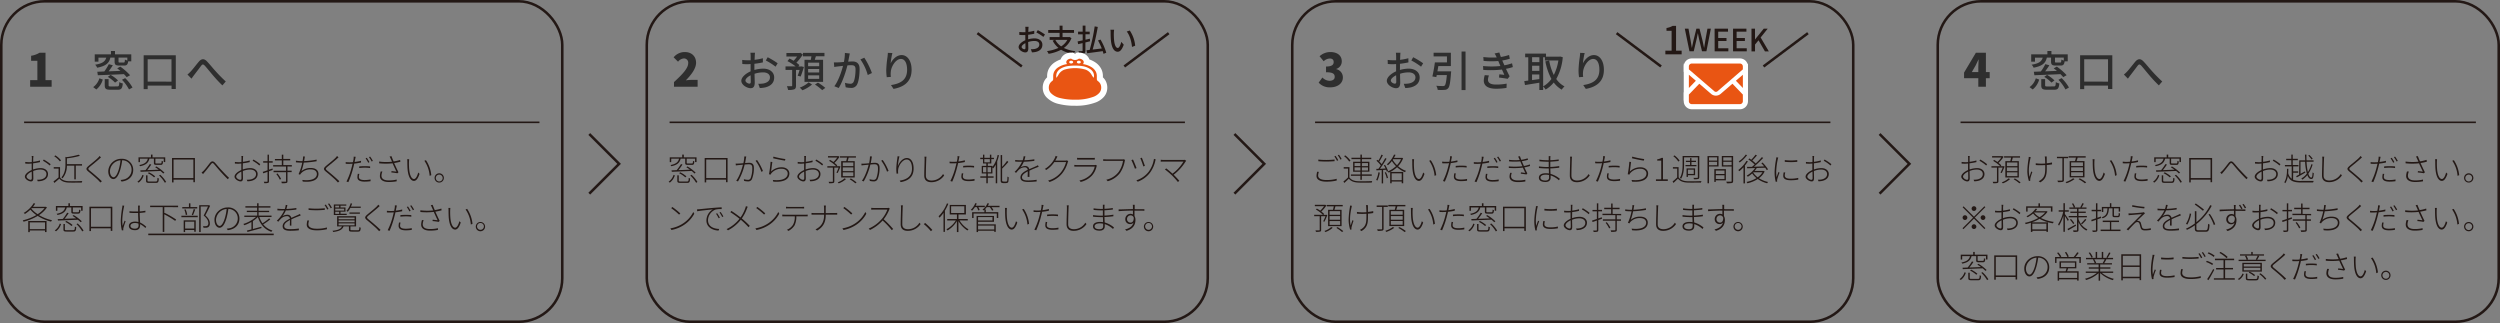 <svg xmlns="http://www.w3.org/2000/svg" viewBox="0 0 1422.15 183.77"><rect x="0" y="0" width="1422.15" height="183.77" fill="#808080" stroke="none"/><defs><style>.cls-1{fill:#2e2e2e;}.cls-2,.cls-4{fill:none;stroke:#231815;}.cls-2,.cls-4,.cls-5,.cls-7{stroke-miterlimit:10;}.cls-2{stroke-width:1.46px;}.cls-3{fill:#231815;}.cls-4{stroke-width:0.92px;}.cls-5{fill:#fff;stroke-width:5.83px;}.cls-5,.cls-7{stroke:#fff;}.cls-6,.cls-7{fill:#e95513;}.cls-7{stroke-width:6.92px;}</style></defs><title>flow01</title><g id="レイヤー_2" data-name="レイヤー 2"><g id="レイヤー_2-2" data-name="レイヤー 2"><path class="cls-1" d="M17.15,45.59h4.11v-11H17.7V31.73A13.05,13.05,0,0,0,22.48,30h3.41v15.6h3.48v3.74H17.15Z"/><rect class="cls-2" x="0.73" y="0.73" width="319.12" height="182.31" rx="24.79"/><path class="cls-3" d="M18.88,96.41a13.06,13.06,0,0,1,4.22-.78c2.52,0,4.21,1.41,4.21,3.35,0,2.18-1.5,3.42-3.71,3.94a11.38,11.38,0,0,1-2.13.22l-.34-.92a9.24,9.24,0,0,0,2.06-.12c1.63-.29,3.22-1.23,3.22-3.1,0-1.68-1.57-2.54-3.31-2.54a10.85,10.85,0,0,0-4.2.83c0,1.55.07,3.22.07,4.1,0,1.34-.52,1.82-1.37,1.82-1.18,0-3.44-1.28-3.44-2.72s1.91-2.91,3.86-3.76v-.85c0-.82,0-1.85,0-2.84-.55,0-1.08.09-1.51.09-.83,0-1.53,0-2.14-.09l0-.94a14.4,14.4,0,0,0,2.16.16c.45,0,1,0,1.55-.07,0-1.11.06-2,.06-2.36A7,7,0,0,0,18,88.75h1c0,.33,0,.65-.07,1s0,1.26-.06,2.3a26.09,26.09,0,0,0,3.88-.77v.93a31.8,31.8,0,0,1-3.9.69c0,1-.06,2-.06,2.86Zm-.79,4.91c0-.77,0-2.23-.05-3.69-1.64.74-2.92,1.91-2.92,2.83s1.46,1.82,2.3,1.82C17.89,102.28,18.09,101.88,18.09,101.32Zm6.82-10.57A26.09,26.09,0,0,1,28.8,93.4l-.5.75a21,21,0,0,0-3.85-2.7Z"/><path class="cls-3" d="M34.16,100.89c.92,1.42,2.65,2.09,4.87,2.18,1.85.07,5.85,0,7.79-.09a3,3,0,0,0-.29.88c-1.85,0-5.61.09-7.49,0-2.45-.09-4.12-.8-5.27-2.24-.9.81-1.88,1.64-2.85,2.45l-.5-.88a36,36,0,0,0,2.9-2.29v-5H30.56v-.83h3.6Zm-.1-9.09a12.78,12.78,0,0,0-3.19-2.88l.61-.53a12.63,12.63,0,0,1,3.24,2.85Zm4,2.43a11.06,11.06,0,0,1-2.52,7.27,1.87,1.87,0,0,0-.61-.61c2-2.22,2.3-5.15,2.3-7.46V89.22l.62.18A42.82,42.82,0,0,0,44.7,88l.79.65a44.52,44.52,0,0,1-7.42,1.42v3.3h8.59v.83H43.11v7.83h-.84V94.23Z"/><path class="cls-3" d="M57.46,89.53c-.27.21-.79.7-1,.9-1.26,1.13-3.94,3.31-5.33,4.45-1.15,1-1.19,1.29.07,2.32,1.79,1.42,5,4.16,6.74,5.9l-.81.72c-.29-.34-.74-.73-1-1.08-1-1.06-4.12-3.72-5.8-5.09s-1.4-2,.09-3.31c1.32-1.14,4.18-3.35,5.39-4.61a6.41,6.41,0,0,0,.81-1Z"/><path class="cls-3" d="M68.6,102.37a10.65,10.65,0,0,0,1.44-.2,5.66,5.66,0,0,0,4.81-5.57,5.31,5.31,0,0,0-5.35-5.43,34.4,34.4,0,0,1-1.06,5.29c-1.08,3.71-2.45,5.4-3.93,5.4s-2.93-1.62-2.93-4.52a7.4,7.4,0,0,1,7.58-7,6.28,6.28,0,0,1,6.62,6.32c0,3.73-2.57,6.16-6.64,6.63Zm0-11.19a6.56,6.56,0,0,0-6.07,6.09c0,2.52,1.24,3.57,2.07,3.57s2-1.21,3-4.58A28,28,0,0,0,68.55,91.18Z"/><path class="cls-3" d="M78.14,103.37A7.43,7.43,0,0,0,81,99.5l.73.27a8,8,0,0,1-2.86,4.11Zm1.47-11.14h-.83V89.49h7.1V87.94h.88v1.55H94v2.7h-.85V90.27H88.4v2.34c0,.32.11.39.72.39h2.2c.52,0,.61-.16.64-1.51a2.6,2.6,0,0,0,.78.31c-.09,1.58-.36,2-1.32,2H89.07c-1.21,0-1.52-.22-1.52-1.15V90.27H85c-.56,2.26-1.91,3.6-5.31,4.28a2.82,2.82,0,0,0-.47-.67c3.15-.57,4.39-1.74,4.86-3.61H79.61Zm13.24,6.48a15.46,15.46,0,0,0-1.61-1.46L80,97.72l-.15-.81,2.92-.11a29.34,29.34,0,0,0,2.45-3.47l.84.28a35.7,35.7,0,0,1-2.3,3.17l6.57-.25c-.68-.5-1.4-1-2.07-1.4l.65-.45a23.23,23.23,0,0,1,4.64,3.53Zm-4.29,4.54c.83,0,1-.24,1-2.07a2,2,0,0,0,.79.3c-.09,2.07-.39,2.56-1.71,2.56H85c-1.53,0-1.92-.22-1.92-1.3v-3h.83v3c0,.45.18.52,1.13.52Zm-.92-2.36a15.14,15.14,0,0,0-3.53-2.36l.6-.52a16.24,16.24,0,0,1,3.56,2.32Zm3.53-1.46a17.23,17.23,0,0,1,3.35,4.07l-.75.45a18.27,18.27,0,0,0-3.3-4.14Z"/><path class="cls-3" d="M110.88,89.89v13.75H110v-1.45H98.73v1.56h-.88V89.89ZM110,101.3V90.75H98.73V101.3Z"/><path class="cls-3" d="M115.83,97.13c1-1,2.59-3.17,3.58-4.42.92-1.08,1.75-1.29,2.86-.14.94,1,2.35,2.77,3.53,4s2.94,3.21,4.49,4.58l-.7.79c-1.41-1.32-3.12-3.17-4.4-4.59s-2.55-3-3.38-3.95-1.17-.75-1.82.06c-.9,1.15-2.5,3.22-3.48,4.36-.36.41-.75.88-1,1.2l-.86-.86A10.57,10.57,0,0,0,115.83,97.13Z"/><path class="cls-3" d="M138.13,96.41a13.06,13.06,0,0,1,4.22-.78c2.52,0,4.21,1.41,4.21,3.35,0,2.18-1.5,3.42-3.71,3.94a11.28,11.28,0,0,1-2.12.22l-.35-.92a9.2,9.2,0,0,0,2.06-.12c1.63-.29,3.22-1.23,3.22-3.1,0-1.68-1.57-2.54-3.31-2.54a10.85,10.85,0,0,0-4.2.83c0,1.55.07,3.22.07,4.1,0,1.34-.52,1.82-1.37,1.82-1.18,0-3.43-1.28-3.43-2.72s1.9-2.91,3.85-3.76v-.85c0-.82,0-1.85,0-2.84-.55,0-1.08.09-1.51.09-.83,0-1.53,0-2.14-.09l0-.94a14.4,14.4,0,0,0,2.16.16c.45,0,1,0,1.55-.07,0-1.11.06-2,.06-2.36a7,7,0,0,0-.09-1.08h1c0,.33-.05.65-.07,1s0,1.26-.06,2.3a26.09,26.09,0,0,0,3.88-.77v.93a31.8,31.8,0,0,1-3.9.69c0,1-.06,2-.06,2.86Zm-.79,4.91c0-.77,0-2.23-.05-3.69-1.64.74-2.92,1.91-2.92,2.83s1.46,1.82,2.3,1.82C137.14,102.28,137.34,101.88,137.34,101.32Zm6.82-10.57a26.09,26.09,0,0,1,3.89,2.65l-.5.75a21,21,0,0,0-3.85-2.7Z"/><path class="cls-3" d="M153,91.71h2.12v.81H153v4l2-.67.13.83c-.71.25-1.43.5-2.11.76v5.61c0,.6-.16.83-.54,1a7,7,0,0,1-2.14.15,3.66,3.66,0,0,0-.27-.81c.84,0,1.6,0,1.8,0s.32-.07.32-.33V97.76c-.88.32-1.73.61-2.45.84l-.27-.84c.74-.22,1.68-.54,2.72-.9V92.52h-2.48v-.81h2.48V88H153Zm10.53,3v2.38h2.38v.81h-2.38V103c0,.66-.12.93-.57,1.08a10.33,10.33,0,0,1-2.65.16,3.36,3.36,0,0,0-.29-.88c1.12,0,2,0,2.36,0s.34-.1.34-.36V97.94h-7.11v-.81h7.11V94.75h-7.34v-.81h4.93V91.26h-3.92v-.81h3.92V88h.85v2.42h3.94v.81h-3.94v2.68H166v.81Zm-5.72,3.92a15.23,15.23,0,0,1,2.07,3.14l-.69.47a14.16,14.16,0,0,0-2-3.19Z"/><path class="cls-3" d="M180.11,91.72a54.26,54.26,0,0,1-7.31.78,35.34,35.34,0,0,1-1.3,4.84,7.89,7.89,0,0,1,5.33-1.78c2.83,0,4.33,1.4,4.33,3.37,0,3.56-3.75,4.91-8.94,4.35l-.25-.93c4.23.56,8.27-.29,8.27-3.39,0-1.49-1.19-2.59-3.48-2.59a7.08,7.08,0,0,0-5.47,2.18,3.91,3.91,0,0,0-.58.84l-.86-.34a30.34,30.34,0,0,0,2.09-6.53h-.4a32,32,0,0,1-3.2-.18V91.4a21.1,21.1,0,0,0,3.18.27h.58c.11-.58.18-1,.23-1.4A7.15,7.15,0,0,0,172.4,89l1.09.05a9.07,9.07,0,0,0-.27,1.32c-.06.32-.13.77-.24,1.27a44.7,44.7,0,0,0,7.13-.84Z"/><path class="cls-3" d="M192.58,89.53c-.27.21-.79.7-1,.9-1.26,1.13-3.94,3.31-5.33,4.45-1.15,1-1.19,1.29.07,2.32,1.78,1.42,5,4.16,6.73,5.9l-.81.72c-.28-.34-.73-.73-1-1.08-1-1.06-4.12-3.72-5.8-5.09s-1.4-2,.09-3.31c1.31-1.14,4.18-3.35,5.38-4.61a6.41,6.41,0,0,0,.81-1Z"/><path class="cls-3" d="M205.35,92.46a32.33,32.33,0,0,1-3.84.61c-.16.8-.36,1.62-.58,2.42a50.27,50.27,0,0,1-2.77,8.12l-1.06-.34a38.6,38.6,0,0,0,2.93-8c.18-.65.36-1.41.53-2.15-.69.06-1.34.09-1.91.09-.74,0-1.35,0-2-.07l0-.93a15.88,15.88,0,0,0,2.07.12c.62,0,1.32,0,2.07-.09.17-.79.29-1.47.35-1.87a6.06,6.06,0,0,0,.05-1.26l1.15.09c-.09.34-.21.92-.27,1.24-.11.51-.21,1.08-.34,1.69a26.89,26.89,0,0,0,3.66-.66Zm-.92,6.47a6.14,6.14,0,0,0-.27,1.67c0,.88.38,1.82,3.27,1.82a17,17,0,0,0,3.37-.34l0,1a23.39,23.39,0,0,1-3.35.25c-2.7,0-4.14-.79-4.14-2.52a9.54,9.54,0,0,1,.25-1.94Zm-.09-4.25c.88-.09,2-.15,3.15-.15a27,27,0,0,1,3.06.15l0,.92a21.35,21.35,0,0,0-3-.22,27,27,0,0,0-3.2.2Zm5.13-2.11a18.59,18.59,0,0,0-1.5-2.5l.69-.31a21.84,21.84,0,0,1,1.49,2.47Zm1.08-3.49a20.37,20.37,0,0,1,1.57,2.46l-.71.33a17.28,17.28,0,0,0-1.53-2.49Z"/><path class="cls-3" d="M227.78,92c-1.23.32-2.45.57-3.57.75.61,1.34,1.67,3.68,2.47,5.24l-.6.58c-.65-.14-2.41-.38-3.47-.47l.11-.77c.72.07,2.14.23,2.79.32-.58-1.24-1.64-3.49-2.18-4.75a36.67,36.67,0,0,1-7.64,0l0-1A30.3,30.3,0,0,0,223,92c-.22-.52-.43-1-.7-1.58a9.49,9.49,0,0,0-.69-1.37l1.07-.22c.52,1.37.82,2.09,1.24,3A23.52,23.52,0,0,0,227.6,91Zm-10.25,5.6a6.92,6.92,0,0,0-.52,2.3c0,1.73,1.31,2.72,4.05,2.72a18,18,0,0,0,4.59-.48l0,1a23.56,23.56,0,0,1-4.59.39c-3.17,0-4.95-1.31-4.95-3.4a8.62,8.62,0,0,1,.49-2.61Z"/><path class="cls-3" d="M232.65,92.05a40,40,0,0,0,.14,4.46c.33,3.24,1.35,5.32,2.72,5.32,1,0,1.86-1.68,2.4-3.7l.75.78c-1,3-2.08,4-3.17,4-1.53,0-3.09-1.66-3.6-6.18-.16-1.47-.18-3.69-.18-4.7a8.74,8.74,0,0,0-.09-1.46l1.14,0C232.72,90.9,232.67,91.62,232.65,92.05Zm12.69,7.6-.93.37a17.42,17.42,0,0,0-3-8.57l.89-.32A18.31,18.31,0,0,1,245.34,99.65Z"/><path class="cls-3" d="M252.5,101.23a2.64,2.64,0,1,1-2.62-2.65A2.64,2.64,0,0,1,252.5,101.23Zm-.68,0a1.95,1.95,0,1,0-1.94,2A1.94,1.94,0,0,0,251.82,101.23Z"/><path class="cls-3" d="M26.71,118a15.8,15.8,0,0,1-4.51,4.36,24.37,24.37,0,0,0,7.4,2.91,7.19,7.19,0,0,0-.56.8,25.56,25.56,0,0,1-7.6-3.25,29.63,29.63,0,0,1-8.07,3.3,2.81,2.81,0,0,0-.41-.79,27.73,27.73,0,0,0,7.72-3,17.67,17.67,0,0,1-3.4-3.06,18.94,18.94,0,0,1-3.1,2.45,4.12,4.12,0,0,0-.68-.61,16.2,16.2,0,0,0,5.71-5.57l.81.31a16.25,16.25,0,0,1-1.26,1.8H26l.14,0ZM16.07,125.7H26.48V132H25.6v-.88H16.94v.94h-.87Zm.87.83v3.8H25.6v-3.8Zm.88-7.85a15.72,15.72,0,0,0,3.6,3.15,15.08,15.08,0,0,0,3.91-3.42H18.07Z"/><path class="cls-3" d="M31.16,131.07A7.43,7.43,0,0,0,34,127.2l.73.27a8,8,0,0,1-2.86,4.1Zm1.47-11.15H31.8v-2.73h7.1v-1.55h.88v1.55H47v2.7h-.85V118H41.42v2.34c0,.33.11.4.72.4h2.2c.52,0,.61-.16.64-1.52a2.36,2.36,0,0,0,.78.31c-.09,1.59-.36,2-1.32,2H42.09c-1.21,0-1.52-.21-1.52-1.15V118H38c-.56,2.27-1.91,3.6-5.31,4.29a2.63,2.63,0,0,0-.47-.67c3.15-.58,4.39-1.75,4.86-3.62H32.63Zm13.24,6.48A15.49,15.49,0,0,0,44.26,125c-4.12.18-8.48.36-11.29.46l-.14-.81,2.92-.1A28.63,28.63,0,0,0,38.2,121l.84.29a38.88,38.88,0,0,1-2.3,3.17l6.57-.25c-.68-.51-1.4-1-2.07-1.41l.65-.45a23.61,23.61,0,0,1,4.64,3.53Zm-4.29,4.54c.83,0,1-.23,1-2.07a2.24,2.24,0,0,0,.79.31c-.09,2.07-.39,2.55-1.71,2.55H38c-1.53,0-1.92-.21-1.92-1.29v-3h.83v3c0,.45.18.52,1.13.52Zm-.92-2.36a15.44,15.44,0,0,0-3.53-2.35l.6-.53A16.25,16.25,0,0,1,41.29,128Zm3.53-1.45a17.24,17.24,0,0,1,3.35,4.06l-.76.45a18.14,18.14,0,0,0-3.29-4.14Z"/><path class="cls-3" d="M63.9,117.58v13.76H63v-1.46H51.75v1.57h-.88V117.58ZM63,129V118.45H51.75V129Z"/><path class="cls-3" d="M70.7,117a5.42,5.42,0,0,0-.23,1,41.38,41.38,0,0,0-.92,7.34,23.09,23.09,0,0,0,.22,3.21c.3-.92.81-2.25,1.13-3.05l.56.44a39.27,39.27,0,0,0-1.26,3.74,3,3,0,0,0-.07.78c0,.16,0,.39.05.54l-.85.07a22.73,22.73,0,0,1-.63-5.62,55.15,55.15,0,0,1,.85-7.53,8,8,0,0,0,.09-1Zm12,12.7a12.33,12.33,0,0,0-3-2.18c0,.25,0,.5,0,.72,0,1.22-.54,2.7-2.86,2.7s-3.53-1-3.53-2.4,1.22-2.48,3.51-2.48a8.37,8.37,0,0,1,1.93.23c-.08-1.53-.18-3.58-.2-5.11-.65,0-1.32,0-2,0-1,0-1.89-.06-2.91-.13v-.88c1,.09,1.92.14,3,.14.65,0,1.3,0,1.93,0,0-.94,0-1.79,0-2.36a8.74,8.74,0,0,0-.06-1h1.08c0,.36-.09.69-.11,1,0,.56,0,1.49,0,2.32a27,27,0,0,0,3.24-.41v.92q-1.57.24-3.24.36c0,1.76.14,3.78.21,5.45A12.31,12.31,0,0,1,83.18,129Zm-3.93-2.52a6.34,6.34,0,0,0-2-.33c-1.51,0-2.56.7-2.56,1.62s.94,1.6,2.43,1.6c1.73,0,2.2-.84,2.2-2.12C78.77,127.77,78.77,127.52,78.75,127.22Z"/><path class="cls-3" d="M93.46,117.83v3.46l.18-.21a50.56,50.56,0,0,1,6.57,3.81l-.56.76a50.06,50.06,0,0,0-6.19-3.73v10h-.9v-14.1H85.41V117h15.9v.86Z"/><path class="cls-3" d="M103.19,122.71h9.29v.83h-9.29Zm9-4.12h-8.5v-.81h3.79v-2.11h.84v2.11h3.87Zm-7.7,6.73h6.86v6.52h-.85v-1h-5.19V132h-.82Zm1.2-3a12.56,12.56,0,0,0-.84-3.07l.73-.17a11.35,11.35,0,0,1,.91,3Zm-.38,3.78V130h5.19v-3.89Zm3.75-3.92a23,23,0,0,0,1.13-3.24l.87.21c-.4,1.1-.87,2.42-1.28,3.26Zm10.46-5.11c-.77,1.67-1.8,3.76-2.72,5.45,2,1.73,2.54,3.15,2.56,4.49a2.47,2.47,0,0,1-.83,2.17,2.84,2.84,0,0,1-1.13.36,11.41,11.41,0,0,1-1.66,0,2,2,0,0,0-.29-.88,10.68,10.68,0,0,0,1.64,0,2.22,2.22,0,0,0,.85-.23,1.72,1.72,0,0,0,.57-1.55c0-1.22-.61-2.59-2.66-4.28.92-1.68,1.83-3.68,2.48-5.15h-4.17V132h-.85V116.72h5.44l.14,0Z"/><path class="cls-3" d="M129,130.06a10.65,10.65,0,0,0,1.44-.2,5.63,5.63,0,0,0,4.81-5.56,5.32,5.32,0,0,0-5.35-5.44,34.16,34.16,0,0,1-1.06,5.29c-1.08,3.71-2.45,5.41-3.93,5.41S122,127.94,122,125c0-3.75,3.37-7,7.58-7a6.28,6.28,0,0,1,6.62,6.32c0,3.72-2.57,6.15-6.64,6.62Zm-.05-11.18a6.55,6.55,0,0,0-6.07,6.08c0,2.53,1.24,3.57,2.07,3.57s2-1.21,3-4.57A28.21,28.21,0,0,0,128.92,118.88Z"/><path class="cls-3" d="M153.74,124.77a29.66,29.66,0,0,1-4,2.84,10.53,10.53,0,0,0,5.23,3.51,3.33,3.33,0,0,0-.58.76c-3.84-1.32-6.39-4.29-7.69-8.43h0a16.72,16.72,0,0,1-2.84,2.27v4.56c1.51-.42,3.19-.87,4.81-1.3l.1.76c-2.84.81-5.94,1.63-8,2.21l-.31-.79c.72-.18,1.6-.4,2.57-.67v-4.23a23,23,0,0,1-4.05,1.87,3.07,3.07,0,0,0-.57-.72,20.22,20.22,0,0,0,7.23-4h-6.66v-.77h7.33v-2H140.4v-.75h5.85V118.1h-6.66v-.79h6.66v-1.67h.85v1.67h6.73v.79H147.1v1.81h6v.75h-6v2h7.36v.77h-6.93a14.23,14.23,0,0,0,1.78,3.6,29.63,29.63,0,0,0,3.78-2.79Z"/><path class="cls-3" d="M164.88,128.3c0-.76.07-2.15.07-3.14-1.83,1-3.27,2-3.27,3.39,0,1.62,1.69,1.8,3.6,1.8A32.92,32.92,0,0,0,170,130l0,1a42.25,42.25,0,0,1-4.77.28c-2.41,0-4.44-.46-4.44-2.55s2-3.26,4.14-4.36h0a1.57,1.57,0,0,0-1.77-1.4,4.81,4.81,0,0,0-3.24,1.35,19.89,19.89,0,0,0-1.62,1.82l-.81-.62a18.4,18.4,0,0,0,4.19-5.78c-.36,0-.72,0-1,0-.79,0-1.89,0-2.88-.09v-.94a24.64,24.64,0,0,0,2.93.18H162a10.46,10.46,0,0,0,.54-2.31l.95.07c-.12.56-.3,1.35-.57,2.22a43.21,43.21,0,0,0,5.67-.56v.9a48.38,48.38,0,0,1-6,.5,13.13,13.13,0,0,1-1.94,3.3,5.19,5.19,0,0,1,2.72-.85,2.19,2.19,0,0,1,2.35,1.79c1.39-.67,2.7-1.19,3.77-1.68.43-.2.75-.36,1.15-.57l.4.91c-.38.11-.83.29-1.25.45-1.13.45-2.57,1-4.05,1.75,0,1,0,2.68,0,3.57Z"/><path class="cls-3" d="M175.82,125.47a6.64,6.64,0,0,0-.39,2.14c0,1.46,1.53,2.49,4.55,2.49a20.36,20.36,0,0,0,6-.71l0,1a23.77,23.77,0,0,1-6,.63c-3.35,0-5.49-1.09-5.49-3.22a10.46,10.46,0,0,1,.38-2.43Zm-.28-7a39,39,0,0,0,4.64.24,45.18,45.18,0,0,0,4.59-.26v.94c-1.19.09-3,.22-4.59.22-1.75,0-3.26-.07-4.64-.2Zm11.32.38-.72.34a16.51,16.51,0,0,0-1.49-2.52l.7-.3A24.33,24.33,0,0,1,186.86,118.86Zm1.95-.68-.71.32a15.68,15.68,0,0,0-1.53-2.48l.67-.31A21.42,21.42,0,0,1,188.81,118.18Z"/><path class="cls-3" d="M203.55,131c.7,0,.81-.18.88-1.8a2.78,2.78,0,0,0,.77.32c-.1,1.84-.39,2.25-1.58,2.25h-3.3c-1.44,0-1.83-.2-1.83-1.2V128.8h-3.06c-.69,1.85-2.33,2.72-5.87,3.17a2.44,2.44,0,0,0-.44-.69c3.28-.34,4.78-1.06,5.41-2.48h-2.76V123h10.79v5.78h-3.21v1.75c0,.37.13.43,1,.43Zm-6.31-8.7H189.9v-6H197V117h-3.31v1h2.84v2.4h-2.84v1.2h3.52ZM190.71,117v1h2.23v-1Zm5.06,1.69h-5.06v1.1h5.06Zm-5.06,2.95h2.23v-1.2h-2.23Zm1.91,3.1h9.09v-1h-9.09Zm0,1.71h9.09v-1.08h-9.09Zm0,1.73h9.09v-1.1h-9.09Zm12.6-10.66v.74h-5.94a11.21,11.21,0,0,1-1.46,2.2,5.41,5.41,0,0,0-.7-.49,11.82,11.82,0,0,0,2.38-4.34l.81.2a16,16,0,0,1-.67,1.69Zm-.5,4.07h-5.94v-.74h5.94Z"/><path class="cls-3" d="M216,117.22c-.27.22-.79.7-1,.9-1.26,1.14-3.94,3.32-5.33,4.45-1.15,1-1.18,1.3.08,2.32,1.78,1.43,5,4.16,6.73,5.91l-.81.72c-.29-.34-.74-.74-1-1.08-1-1.06-4.12-3.73-5.79-5.1s-1.41-2,.09-3.31c1.31-1.13,4.17-3.35,5.38-4.61a6.41,6.41,0,0,0,.81-1Z"/><path class="cls-3" d="M228.78,120.16a34.34,34.34,0,0,1-3.83.61c-.17.79-.36,1.62-.58,2.41a50.57,50.57,0,0,1-2.77,8.12l-1.07-.34a38.38,38.38,0,0,0,2.94-8c.18-.65.36-1.4.52-2.14-.68,0-1.33.09-1.91.09-.73,0-1.35,0-2-.07l0-.94a14.34,14.34,0,0,0,2.07.13c.61,0,1.31,0,2.07-.09.16-.8.29-1.48.34-1.88a6,6,0,0,0,.06-1.26l1.15.09c-.09.35-.22.92-.27,1.25-.11.5-.22,1.08-.34,1.69a25.05,25.05,0,0,0,3.65-.67Zm-.92,6.46a6.2,6.2,0,0,0-.27,1.68c0,.88.38,1.81,3.28,1.81a16.31,16.31,0,0,0,3.37-.34l0,1a21.83,21.83,0,0,1-3.35.26c-2.7,0-4.14-.8-4.14-2.52a9.54,9.54,0,0,1,.25-1.95Zm-.09-4.25c.89-.09,2-.14,3.15-.14a26.89,26.89,0,0,1,3.06.14l0,.92a21.59,21.59,0,0,0-3-.22,29.26,29.26,0,0,0-3.21.2Zm5.13-2.1a19.28,19.28,0,0,0-1.49-2.51l.68-.3a22.65,22.65,0,0,1,1.5,2.46Zm1.08-3.5a20,20,0,0,1,1.57,2.47l-.7.32a18.48,18.48,0,0,0-1.53-2.48Z"/><path class="cls-3" d="M251.21,119.65a35.69,35.69,0,0,1-3.56.76c.61,1.33,1.67,3.67,2.46,5.24l-.59.58c-.65-.15-2.41-.38-3.48-.47l.11-.78c.72.07,2.14.24,2.79.33-.57-1.25-1.64-3.5-2.18-4.76a37.24,37.24,0,0,1-7.63.06l0-1a29.91,29.91,0,0,0,7.3.08c-.22-.53-.44-1-.71-1.59a10.2,10.2,0,0,0-.68-1.37l1.06-.21c.52,1.36.83,2.08,1.24,3a24.67,24.67,0,0,0,3.73-.88ZM241,125.25a6.77,6.77,0,0,0-.53,2.31c0,1.73,1.32,2.72,4.06,2.72a17.53,17.53,0,0,0,4.59-.49l0,1a22.6,22.6,0,0,1-4.59.4c-3.17,0-4.95-1.32-4.95-3.41a9,9,0,0,1,.48-2.61Z"/><path class="cls-3" d="M256.09,119.74a40.26,40.26,0,0,0,.14,4.47c.32,3.24,1.35,5.31,2.72,5.31.95,0,1.85-1.67,2.39-3.69l.76.77c-1,3-2.09,4-3.17,4-1.53,0-3.1-1.65-3.6-6.17-.16-1.48-.18-3.69-.18-4.7a9.87,9.87,0,0,0-.09-1.46l1.13,0C256.16,118.59,256.1,119.31,256.09,119.74Zm12.69,7.6-.94.38a17.22,17.22,0,0,0-3-8.57l.9-.33A18.53,18.53,0,0,1,268.78,127.34Z"/><path class="cls-3" d="M275.94,128.93a2.64,2.64,0,1,1-2.63-2.65A2.64,2.64,0,0,1,275.94,128.93Zm-.68,0a1.95,1.95,0,1,0-3.89,0,1.95,1.95,0,0,0,3.89,0Z"/><path class="cls-3" d="M84.35,133.79v-.9H155.7v.9Z"/><line class="cls-4" x1="13.71" y1="69.59" x2="306.87" y2="69.59"/><path class="cls-1" d="M1131.85,44.5h-2.15v4.83h-4.32V44.5h-8.11V41.3L1124,30h5.7V41h2.15ZM1125.38,41V38.15c0-1.22.13-3.07.18-4.29h-.1c-.5,1.09-1,2.21-1.56,3.3L1121.69,41Z"/><rect class="cls-2" x="1102.3" y="0.73" width="319.12" height="182.31" rx="24.79"/><path class="cls-3" d="M1120.46,96.41a13,13,0,0,1,4.21-.78c2.52,0,4.21,1.41,4.21,3.35,0,2.18-1.49,3.42-3.71,3.94a11.28,11.28,0,0,1-2.12.22l-.34-.92a9.12,9.12,0,0,0,2-.12c1.64-.29,3.22-1.23,3.22-3.1,0-1.68-1.56-2.54-3.31-2.54a10.88,10.88,0,0,0-4.2.83c0,1.55.08,3.22.08,4.1,0,1.34-.53,1.82-1.37,1.82-1.19,0-3.44-1.28-3.44-2.72s1.91-2.91,3.85-3.76v-.85c0-.82,0-1.85,0-2.84-.56,0-1.08.09-1.51.09-.83,0-1.54,0-2.15-.09l0-.94a14.23,14.23,0,0,0,2.16.16c.45,0,1,0,1.55-.07,0-1.11,0-2,0-2.36a7,7,0,0,0-.09-1.08h1c0,.33-.05.65-.07,1s0,1.26,0,2.3a25.94,25.94,0,0,0,3.87-.77l0,.93a32,32,0,0,1-3.91.69c0,1,0,2,0,2.86Zm-.8,4.91c0-.77,0-2.23-.05-3.69-1.64.74-2.92,1.91-2.92,2.83s1.46,1.82,2.31,1.82C1119.47,102.28,1119.66,101.88,1119.66,101.32Zm6.83-10.57a26.62,26.62,0,0,1,3.89,2.65l-.51.75a21,21,0,0,0-3.85-2.7Z"/><path class="cls-3" d="M1140.35,94.68c-.55,1.31-1.12,2.82-1.64,3.74l-.71-.21a22.24,22.24,0,0,0,1.26-2.88h-2.44v7.77c0,.54-.13.83-.56,1a9.61,9.61,0,0,1-2.4.14,4.5,4.5,0,0,0-.3-.81c1,0,1.83,0,2.09,0s.34-.09.34-.29V95.33h-3.14v-.8h5a19.81,19.81,0,0,0-4-3l.5-.58a20.42,20.42,0,0,1,1.93,1.21,14.22,14.22,0,0,0,2.17-2.54h-5.23v-.79H1139l.18,0,.58.37a17.69,17.69,0,0,1-2.9,3.46,13.4,13.4,0,0,1,1.6,1.39l-.4.48h1.57l.13,0Zm3.09,7.2a12.88,12.88,0,0,1-4.1,2.43,5,5,0,0,0-.6-.61,10.77,10.77,0,0,0,3.86-2.24Zm.13-10.21c.16-.61.34-1.37.47-2h-4v-.79h9.07v.79H1145c-.18.69-.38,1.41-.56,2h4v9.27h-7.68V91.67Zm4.07.74h-6V94.5h6Zm0,2.81h-6v2.12h6Zm0,2.82h-6v2.16h6Zm-1.48,3.46a20.28,20.28,0,0,1,3.28,2.29l-.7.5a20.17,20.17,0,0,0-3.25-2.32Z"/><path class="cls-3" d="M1155.19,89.37c-.07.25-.16.66-.23,1-.65,3-1.22,6.89-.45,10.24.23-.86.63-2.07,1-3.08l.6.35c-.36,1.06-1,2.88-1.12,3.69a2.87,2.87,0,0,0-.07.75,5.24,5.24,0,0,1,0,.53l-.77.1a20,20,0,0,1-.89-5.58,46.89,46.89,0,0,1,.73-7.11,7.71,7.71,0,0,0,.07-1Zm12.14,4.12a22.41,22.41,0,0,1-3,.38v.52c0,4,.18,7.15-3.72,9.36l-.89-.68a5.73,5.73,0,0,0,1.53-.94c2.24-1.82,2.2-4,2.2-7.74v-.47c-.79,0-1.6.07-2.39.07s-2.26,0-3-.12v-1a20,20,0,0,0,3,.22c.77,0,1.58,0,2.37-.07,0-1.17-.09-2.56-.11-3a5.25,5.25,0,0,0-.16-1h1.15a7.57,7.57,0,0,0,0,.94c0,.38,0,1.76,0,2.91a18.93,18.93,0,0,0,3-.46Z"/><path class="cls-3" d="M1174.06,90v12.35c0,.67-.18.94-.63,1.08a10.18,10.18,0,0,1-2.74.18,3.25,3.25,0,0,0-.32-.86c1.17,0,2.16,0,2.44,0s.4-.09.4-.4V90h-3.1V89.2h6.34V90Zm6.08,11.87a15.63,15.63,0,0,1-4.55,2.34,4.86,4.86,0,0,0-.58-.63,13.81,13.81,0,0,0,4.3-2.16Zm.25-10.23c.18-.59.38-1.37.53-2h-4.18v-.79h9.72v.79h-4.55c-.2.69-.44,1.43-.63,2h4.5v9.24h-8.43V91.67Zm4.52.74h-6.73v2.07h6.73Zm0,2.81h-6.73v2.1h6.73Zm0,2.81h-6.73v2.14h6.73Zm-1.8,3.45a25.83,25.83,0,0,1,3.64,2.27l-.72.56a21,21,0,0,0-3.6-2.34Z"/><path class="cls-3" d="M1191.41,92.05a40,40,0,0,0,.14,4.46c.32,3.24,1.35,5.32,2.72,5.32,1,0,1.85-1.68,2.39-3.7l.76.78c-1,3-2.09,4-3.17,4-1.53,0-3.1-1.66-3.6-6.18-.16-1.47-.18-3.69-.18-4.7a10,10,0,0,0-.09-1.46l1.13,0C1191.48,90.9,1191.42,91.62,1191.41,92.05Zm12.69,7.6-.94.37a17.22,17.22,0,0,0-3-8.57l.9-.32A18.42,18.42,0,0,1,1204.1,99.65Z"/><path class="cls-3" d="M1216.21,92.17a34,34,0,0,1-3.83.62c-.16.79-.36,1.62-.58,2.41a49.9,49.9,0,0,1-2.77,8.12L1208,103a39,39,0,0,0,2.93-8c.18-.63.36-1.41.52-2.14-.68.05-1.33.09-1.91.09-.73,0-1.35,0-2-.08l0-.93a14.47,14.47,0,0,0,2.07.14,19.73,19.73,0,0,0,2.07-.11c.16-.79.29-1.47.34-1.87a6.07,6.07,0,0,0,.06-1.26l1.15.09c-.09.34-.22.94-.27,1.26-.11.49-.22,1.06-.34,1.69a25.06,25.06,0,0,0,3.65-.68Zm-.92,6.47a6.2,6.2,0,0,0-.27,1.67c0,.88.38,1.82,3.28,1.82a17,17,0,0,0,3.37-.34l0,1a21.82,21.82,0,0,1-3.35.25c-2.7,0-4.14-.77-4.14-2.52a9.54,9.54,0,0,1,.25-1.94Zm-.09-4.25c.89-.09,2-.15,3.16-.15a27,27,0,0,1,3.06.15l0,.92a21.56,21.56,0,0,0-3-.2,26.92,26.92,0,0,0-3.21.18Z"/><path class="cls-3" d="M1224.79,103.37a7.33,7.33,0,0,0,2.81-3.87l.74.27a8,8,0,0,1-2.86,4.11Zm1.48-11.14h-.83V89.49h7.1V87.94h.88v1.55h7.24v2.7h-.85V90.27h-4.75v2.34c0,.32.11.39.72.39H1238c.53,0,.62-.16.65-1.51a2.5,2.5,0,0,0,.78.31c-.09,1.58-.36,2-1.32,2h-2.36c-1.2,0-1.51-.22-1.51-1.15V90.27h-2.59c-.56,2.26-1.91,3.6-5.31,4.28a3.14,3.14,0,0,0-.47-.67c3.15-.57,4.39-1.74,4.86-3.61h-4.43Zm13.23,6.48a14.29,14.29,0,0,0-1.6-1.46l-11.29.47-.14-.81,2.92-.11a29.23,29.23,0,0,0,2.44-3.47l.85.28a35.7,35.7,0,0,1-2.3,3.17l6.57-.25c-.69-.5-1.41-1-2.07-1.4l.65-.45a23.23,23.23,0,0,1,4.64,3.53Zm-4.28,4.54c.83,0,1-.24,1-2.07a1.92,1.92,0,0,0,.79.3c-.09,2.07-.4,2.56-1.71,2.56h-3.64c-1.53,0-1.92-.22-1.92-1.3v-3h.82v3c0,.45.18.52,1.14.52Zm-.92-2.36a15.35,15.35,0,0,0-3.53-2.36l.6-.52a16.24,16.24,0,0,1,3.56,2.32Zm3.53-1.46a17.48,17.48,0,0,1,3.35,4.07l-.76.45a17.93,17.93,0,0,0-3.29-4.14Z"/><path class="cls-3" d="M1258.39,89.89v13.75h-.9v-1.45h-11.26v1.56h-.88V89.89Zm-.9,11.41V90.75h-11.26V101.3Z"/><path class="cls-3" d="M1264.18,97.13c1-1,2.59-3.17,3.58-4.42.92-1.08,1.75-1.29,2.86-.14.94,1,2.34,2.77,3.53,4s2.94,3.21,4.49,4.58l-.71.79c-1.4-1.32-3.11-3.17-4.39-4.59s-2.56-3-3.39-3.95-1.17-.75-1.81.06c-.9,1.15-2.51,3.22-3.48,4.36-.36.41-.76.88-1,1.2l-.86-.86A10.57,10.57,0,0,0,1264.18,97.13Z"/><path class="cls-3" d="M1287.33,96.41a13,13,0,0,1,4.21-.78c2.52,0,4.21,1.41,4.21,3.35,0,2.18-1.49,3.42-3.71,3.94a11.28,11.28,0,0,1-2.12.22l-.34-.92a9.12,9.12,0,0,0,2.05-.12c1.64-.29,3.22-1.23,3.22-3.1,0-1.68-1.57-2.54-3.31-2.54a10.88,10.88,0,0,0-4.2.83c0,1.55.07,3.22.07,4.1,0,1.34-.52,1.82-1.36,1.82-1.19,0-3.44-1.28-3.44-2.72s1.91-2.91,3.85-3.76v-.85c0-.82,0-1.85,0-2.84-.56,0-1.08.09-1.52.09-.82,0-1.53,0-2.14-.09l0-.94a14.23,14.23,0,0,0,2.16.16c.45,0,1,0,1.54-.07,0-1.11.06-2,.06-2.36a7,7,0,0,0-.09-1.08h1c0,.33,0,.65-.07,1s0,1.26,0,2.3a25.94,25.94,0,0,0,3.87-.77l0,.93a32,32,0,0,1-3.91.69c0,1-.05,2-.05,2.86Zm-.8,4.91c0-.77,0-2.23,0-3.69-1.64.74-2.92,1.91-2.92,2.83s1.46,1.82,2.31,1.82C1286.33,102.28,1286.53,101.88,1286.53,101.32Zm6.83-10.57a26.62,26.62,0,0,1,3.89,2.65l-.51.75a21,21,0,0,0-3.85-2.7Z"/><path class="cls-3" d="M1304.44,102.22a11.3,11.3,0,0,0,4.68.72c.56,0,6.29,0,7.08,0a3.54,3.54,0,0,0-.38.87h-6.68c-4.25,0-6.41-.76-7.67-3.69a11.13,11.13,0,0,1-1.44,4.1,1.84,1.84,0,0,0-.61-.5c1.38-2.2,1.58-5.33,1.56-7.69l.76,0c0,.77,0,1.6-.09,2.46a5.93,5.93,0,0,0,2,3.22V94.66h-3.85v-.79h3.64V91.13h-2.92v-.79h2.92v-2.4h.81v2.4h2.88v.79h-2.88v2.74h3.25v.79h-3v2.79h2.85v.79h-2.85Zm3.51-11h3.37c0-1-.09-2.14-.11-3.28h.83c0,1.16,0,2.25.07,3.28h4V92h-4a35.19,35.19,0,0,0,.75,5.89,16.72,16.72,0,0,0,2-4.48l.69.18a17.79,17.79,0,0,1-2.44,5.24c.47,1.4,1,2.18,1.73,2.18.44,0,.6-.85.69-2.92a2.29,2.29,0,0,0,.68.41c-.14,2.51-.45,3.34-1.44,3.34s-1.67-.82-2.21-2.24a11,11,0,0,1-2.87,2.58,5.89,5.89,0,0,0-.55-.65,9.91,9.91,0,0,0,3.13-2.79,31.27,31.27,0,0,1-1-6.74h-2.6v6.88l2.54-1.4.24.68c-1.7,1-3.5,2-4.87,2.74l-.39-.69c.47-.23,1-.54,1.67-.88Zm7-.47a12.68,12.68,0,0,0-1.89-2.25l.61-.36a12.17,12.17,0,0,1,1.93,2.18Z"/><path class="cls-3" d="M1322.17,89.11a8.67,8.67,0,0,0-.14,1.44c-.08,2.07-.22,6.43-.22,9.37,0,2,1.37,2.77,3.21,2.77a7.6,7.6,0,0,0,6.55-3.71l.65.79a8.74,8.74,0,0,1-7.26,3.86c-2.36,0-4.07-1-4.07-3.79s.2-7.2.2-9.29a6.91,6.91,0,0,0-.11-1.44Z"/><path class="cls-3" d="M1343.65,89.53c-.27.21-.8.7-1,.9-1.26,1.13-3.94,3.31-5.33,4.45-1.15,1-1.19,1.29.07,2.32,1.78,1.42,5,4.16,6.74,5.9l-.81.72c-.29-.34-.74-.73-1-1.08-1-1.06-4.12-3.72-5.8-5.09s-1.4-2,.09-3.31c1.32-1.14,4.18-3.35,5.39-4.61a7.05,7.05,0,0,0,.81-1Z"/><path class="cls-3" d="M1357.25,92.46a31.85,31.85,0,0,1-3.83.61c-.16.8-.36,1.62-.58,2.42a51.26,51.26,0,0,1-2.77,8.12l-1.06-.34a39.18,39.18,0,0,0,2.93-8c.18-.65.36-1.41.52-2.15-.68.06-1.33.09-1.91.09s-1.35,0-2-.07l0-.93a15.78,15.78,0,0,0,2.07.12c.61,0,1.31,0,2.07-.09.16-.79.29-1.47.34-1.87a6.1,6.1,0,0,0,.06-1.26l1.15.09c-.09.34-.22.92-.27,1.24-.11.51-.22,1.08-.34,1.69a26.47,26.47,0,0,0,3.65-.66Zm-.92,6.47a6.14,6.14,0,0,0-.27,1.67c0,.88.38,1.82,3.28,1.82a17,17,0,0,0,3.37-.34l0,1a23.16,23.16,0,0,1-3.35.25c-2.7,0-4.14-.79-4.14-2.52a9.54,9.54,0,0,1,.25-1.94Zm-.09-4.25c.89-.09,2-.15,3.15-.15a27.09,27.09,0,0,1,3.07.15l0,.92a21.47,21.47,0,0,0-3-.22,27,27,0,0,0-3.21.2Zm5.14-2.11a18.59,18.59,0,0,0-1.5-2.5l.69-.31a21.84,21.84,0,0,1,1.49,2.47Zm1.08-3.49a20.28,20.28,0,0,1,1.56,2.46l-.7.33a18.21,18.21,0,0,0-1.53-2.49Z"/><path class="cls-3" d="M1380.53,92c-1.23.32-2.45.57-3.57.75.61,1.34,1.68,3.68,2.47,5.24l-.6.58c-.64-.14-2.41-.38-3.47-.47l.11-.77c.72.07,2.14.23,2.79.32-.58-1.24-1.64-3.49-2.18-4.75a36.67,36.67,0,0,1-7.64,0l0-1a30.3,30.3,0,0,0,7.29.07c-.22-.52-.43-1-.7-1.58a9.49,9.49,0,0,0-.69-1.37l1.07-.22c.52,1.37.82,2.09,1.24,3a23.52,23.52,0,0,0,3.73-.88Zm-10.25,5.6a6.92,6.92,0,0,0-.52,2.3c0,1.73,1.31,2.72,4,2.72a18,18,0,0,0,4.59-.48l0,1a23.56,23.56,0,0,1-4.59.39c-3.17,0-5-1.31-5-3.4a8.62,8.62,0,0,1,.49-2.61Z"/><path class="cls-3" d="M1386.25,92.05a40,40,0,0,0,.14,4.46c.32,3.24,1.35,5.32,2.72,5.32,1,0,1.85-1.68,2.39-3.7l.76.78c-1,3-2.09,4-3.17,4-1.53,0-3.1-1.66-3.6-6.18-.16-1.47-.18-3.69-.18-4.7a10,10,0,0,0-.09-1.46l1.13,0C1386.32,90.9,1386.26,91.62,1386.25,92.05Zm12.69,7.6-.94.37a17.22,17.22,0,0,0-3-8.57l.9-.32A18.42,18.42,0,0,1,1398.94,99.65Z"/><path class="cls-3" d="M1407,101.23a2.64,2.64,0,1,1-2.63-2.65A2.64,2.64,0,0,1,1407,101.23Zm-.69,0a1.95,1.95,0,1,0-1.94,2A1.94,1.94,0,0,0,1406.26,101.23Z"/><path class="cls-3" d="M1122.92,123.27l5.94-5.94.53.52-6,5.94,6,6-.53.52-5.94-5.94-6,6-.52-.53,6-6-5.94-5.94.52-.52Zm-3.78.52a1.35,1.35,0,1,1-1.35-1.35A1.36,1.36,0,0,1,1119.14,123.79Zm3.78-3.78a1.35,1.35,0,1,1,1.35-1.35A1.36,1.36,0,0,1,1122.92,120Zm0,7.57a1.35,1.35,0,1,1-1.35,1.35A1.36,1.36,0,0,1,1122.92,127.58Zm3.78-3.79a1.35,1.35,0,1,1,1.35,1.35A1.37,1.37,0,0,1,1126.7,123.79Z"/><path class="cls-3" d="M1139.41,124.1a13.31,13.31,0,0,1,4.22-.77c2.52,0,4.21,1.4,4.21,3.34,0,2.18-1.49,3.43-3.71,4a10.4,10.4,0,0,1-2.12.21l-.35-.91a9.2,9.2,0,0,0,2.06-.13c1.64-.29,3.22-1.22,3.22-3.1,0-1.67-1.57-2.54-3.31-2.54a10.88,10.88,0,0,0-4.2.83c0,1.55.07,3.23.07,4.11,0,1.33-.52,1.82-1.36,1.82-1.19,0-3.44-1.28-3.44-2.72s1.91-2.92,3.85-3.77v-.84c0-.83,0-1.86,0-2.85a14.59,14.59,0,0,1-1.52.09c-.82,0-1.53,0-2.14-.09l0-.93a15.9,15.9,0,0,0,2.17.16c.45,0,1,0,1.54-.07,0-1.12.06-2,.06-2.36a7,7,0,0,0-.09-1.08h1c0,.32,0,.65-.07,1s0,1.26,0,2.31a24.91,24.91,0,0,0,3.87-.78l0,.94a32.1,32.1,0,0,1-3.91.68c0,1-.06,2-.06,2.87Zm-.79,4.92c0-.78,0-2.24,0-3.7-1.64.74-2.92,1.91-2.92,2.83s1.46,1.82,2.31,1.82C1138.42,130,1138.62,129.57,1138.62,129Zm6.83-10.57a26.6,26.6,0,0,1,3.89,2.64l-.51.76a20.56,20.56,0,0,0-3.85-2.7Z"/><path class="cls-3" d="M1164.78,120.45A13.47,13.47,0,0,1,1161,124a23.19,23.19,0,0,0,7.33,2.23,3.77,3.77,0,0,0-.56.81,22.76,22.76,0,0,1-7.56-2.57,24.22,24.22,0,0,1-4.29,2H1165v5.44h-.86v-.62h-8v.63h-.86v-5.22a29.35,29.35,0,0,1-2.93.81,3.47,3.47,0,0,0-.45-.75,27.65,27.65,0,0,0,7.58-2.74,11.56,11.56,0,0,1-2.92-2.56,16.53,16.53,0,0,1-3.15,2.13,2.31,2.31,0,0,0-.63-.58,13,13,0,0,0,5.18-4.32l.94.18a11.13,11.13,0,0,1-1,1.26H1164l.17-.05Zm-11.34-.06h-.85v-3h7v-1.73h.87v1.73h7.09v3h-.88v-2.21h-13.27Zm2.66,6.86v3.26h8v-3.26Zm1-6.35a11,11,0,0,0,3.1,2.66,12.93,12.93,0,0,0,3.22-2.7h-6.26Z"/><path class="cls-3" d="M1176.31,125.72c-.29-.59-1.09-1.91-1.68-2.84v9h-.83v-9.32a22.22,22.22,0,0,1-2.52,5.83,3.48,3.48,0,0,0-.54-.72,21.33,21.33,0,0,0,2.94-7.25h-2.58v-.82h2.7v-4h.83v4h2.22v.82h-2.22v1.35c.51.66,1.89,2.75,2.22,3.25Zm4.66,2.7c-1.53.9-3.17,1.86-4.43,2.58l-.45-.76c1.17-.59,2.92-1.57,4.64-2.54Zm1.4-3.92a9.61,9.61,0,0,0,5.08,6,3.91,3.91,0,0,0-.58.68,10,10,0,0,1-4.5-4.88v4.47c0,.59-.12.86-.52,1a8.83,8.83,0,0,1-2.32.15,3.79,3.79,0,0,0-.27-.85c.9,0,1.73,0,2,0s.27-.07.27-.3v-7.13h-4.74v-.78h4.74v-1.73h-3.8v-.77h3.8v-1.59h-4.36v-.75h2.52a12.75,12.75,0,0,0-1.06-2.13l.72-.23a10.38,10.38,0,0,1,1.11,2.12l-.54.24h3.86l-.38-.15a13.72,13.72,0,0,0,1.15-2.3l.85.29c-.42.74-.85,1.58-1.26,2.16h2.79v.75h-4.56v1.59h4.13v.77h-4.13v1.73h4.76v.78h-4.76Zm-4.25.12A11.85,11.85,0,0,1,1180,127l-.65.45a13.14,13.14,0,0,0-1.87-2.49Zm5.68,2.51a20.62,20.62,0,0,0,2.37-2.6l.67.47a22.53,22.53,0,0,1-2.45,2.58Z"/><path class="cls-3" d="M1195.26,124c-.72.27-1.42.54-2.12.79v6c0,.57-.16.82-.54,1a8.37,8.37,0,0,1-2.13.14,3.26,3.26,0,0,0-.28-.81c.86,0,1.58,0,1.8,0s.32-.07.32-.32v-5.71l-2.45.86-.23-.86c.74-.24,1.65-.56,2.68-.92v-4h-2.47v-.81h2.47v-3.74h.83v3.74h2.11v.81h-2.11v3.69l2-.7Zm11,6.61v.83h-11.29v-.83h5.28v-4.29h-4.09v-.81h9.26v.81H1201v4.29Zm-6.59-12.1c-.2,3.1-.86,4.77-3.6,5.67a2,2,0,0,0-.47-.61c2.52-.78,3.1-2.29,3.24-5.06h-2.37v2.07h-.81v-2.88h4.57v-2.09h.83v2.09h5v2.66h-.81v-1.85h-2.7v3.87c0,.34.09.41.54.41h1.62c.43,0,.51-.19.54-1.65a2.81,2.81,0,0,0,.74.3c-.07,1.7-.32,2.11-1.17,2.11H1203c-1,0-1.28-.22-1.28-1.17v-3.87Z"/><path class="cls-3" d="M1219.25,122.21c-.6.58-2.78,2.61-3.57,3.46a2.41,2.41,0,0,1,.65,0,1.68,1.68,0,0,1,1.55,1.31c.16.56.41,1.59.63,2.24s.66,1,1.71,1a14.29,14.29,0,0,0,3.29-.41l0,1a21.48,21.48,0,0,1-3.26.27c-1.28,0-2.16-.3-2.52-1.51-.18-.54-.45-1.69-.65-2.25s-.59-1-1.15-1a2,2,0,0,0-1.4.61,54.33,54.33,0,0,0-3.88,4.14l-.93-.65a5.3,5.3,0,0,0,.68-.61c.6-.59,6.18-6.17,8-8-1.51.11-5,.42-6.14.51-.55,0-1,.09-1.36.14l-.09-1.06c.41,0,.88,0,1.4,0,1.13,0,5.33-.38,6.61-.54a3.59,3.59,0,0,0,.75-.18l.6.68C1219.88,121.67,1219.41,122.08,1219.25,122.21Zm.68-4.52-.14.88c-1.73-.16-4.74-.57-6.94-1l.17-.88A55,55,0,0,0,1219.93,117.69Z"/><path class="cls-3" d="M1234.41,128.3c0-.76.07-2.15.07-3.14-1.84,1-3.28,2-3.28,3.39,0,1.62,1.69,1.8,3.6,1.8a33.05,33.05,0,0,0,4.74-.4l0,1a42.39,42.39,0,0,1-4.77.28c-2.41,0-4.45-.46-4.45-2.55s2-3.26,4.14-4.36h0a1.56,1.56,0,0,0-1.76-1.4,4.81,4.81,0,0,0-3.24,1.35,19.85,19.85,0,0,0-1.63,1.82l-.81-.62a18.32,18.32,0,0,0,4.2-5.78c-.36,0-.72,0-1,0-.8,0-1.9,0-2.89-.09v-.94a24.8,24.8,0,0,0,2.94.18h1.31a9.93,9.93,0,0,0,.54-2.31l1,.07c-.13.56-.31,1.35-.58,2.22a43,43,0,0,0,5.67-.56v.9a48.21,48.21,0,0,1-6,.5,13.17,13.17,0,0,1-2,3.3,5.24,5.24,0,0,1,2.72-.85,2.2,2.2,0,0,1,2.36,1.79c1.39-.67,2.7-1.19,3.76-1.68.43-.2.76-.36,1.15-.57l.4.91c-.38.11-.83.29-1.24.45-1.14.45-2.58,1-4,1.75,0,1,0,2.68,0,3.57Z"/><path class="cls-3" d="M1254.64,131c1.12,0,1.3-.65,1.43-3.69a2.82,2.82,0,0,0,.86.41c-.18,3.19-.47,4.12-2.27,4.12h-3.94c-1.68,0-2.16-.38-2.16-1.89v-1.8a28.88,28.88,0,0,1-4.5,2.61,3.78,3.78,0,0,0-.56-.66,26.77,26.77,0,0,0,5.06-3v-6.94h.88v6.25a29.29,29.29,0,0,0,7.87-9.72l.85.38a32.13,32.13,0,0,1-8.72,10.4V130c0,.81.23,1,1.3,1Zm-8.17-9.37a19.37,19.37,0,0,1-2.18,6.11l-.79-.38a16.22,16.22,0,0,0,2.18-5.94Zm6.7-1.72a54.44,54.44,0,0,0-4.68-3.57l.57-.61c1.6,1.08,3.64,2.61,4.68,3.47Zm3.91,1.78a23.67,23.67,0,0,1,3.07,5.92l-.81.38a24.81,24.81,0,0,0-3-6Z"/><path class="cls-3" d="M1272.32,119.13c2.38,0,4.27,0,5,0l0,.88c-.94,0-2.43-.07-5-.07h-.63c0,1.08,0,2.23,0,3.06a4.11,4.11,0,0,1,.54,2.19c0,2.47-1.06,5-5.08,6.23l-.84-.79c2.72-.65,4.3-1.94,4.82-3.89a2.33,2.33,0,0,1-1.83.85,2.73,2.73,0,0,1-2.87-2.85,3,3,0,0,1,2.92-3,2.87,2.87,0,0,1,1.46.36c0-.57,0-1.4,0-2.21-2.72,0-5.91.14-8.14.34l0-1c1.91,0,5.3-.18,8.14-.21,0-.65,0-1.21,0-1.53a6.32,6.32,0,0,0-.09-.87h1.09c0,.15,0,.67-.07.87s0,.88,0,1.51Zm-1,5.2a1.82,1.82,0,0,0-1.87-1.69,2.08,2.08,0,0,0-2,2.14,1.92,1.92,0,0,0,2.06,2C1270.6,126.8,1271.28,125.88,1271.28,124.33ZM1275,119a22.76,22.76,0,0,0-1.38-2.25l.7-.31c.41.58,1,1.53,1.4,2.2Zm2-.47a19.55,19.55,0,0,0-1.37-2.22l.7-.3c.42.57,1,1.46,1.41,2.18Z"/><path class="cls-3" d="M1285.86,124.1a13.31,13.31,0,0,1,4.22-.77c2.52,0,4.21,1.4,4.21,3.34,0,2.18-1.49,3.43-3.71,4a10.4,10.4,0,0,1-2.12.21l-.35-.91a9.24,9.24,0,0,0,2.06-.13c1.64-.29,3.22-1.22,3.22-3.1,0-1.67-1.57-2.54-3.31-2.54a10.88,10.88,0,0,0-4.2.83c0,1.55.07,3.23.07,4.11,0,1.33-.52,1.82-1.36,1.82-1.19,0-3.44-1.28-3.44-2.72s1.9-2.92,3.85-3.77v-.84c0-.83,0-1.86,0-2.85a14.75,14.75,0,0,1-1.52.09c-.83,0-1.53,0-2.14-.09l0-.93a15.87,15.87,0,0,0,2.16.16c.45,0,1,0,1.55-.07,0-1.12.06-2,.06-2.36a7,7,0,0,0-.09-1.08h1c0,.32,0,.65-.07,1s0,1.26,0,2.31a24.91,24.91,0,0,0,3.87-.78V120a31.58,31.58,0,0,1-3.9.68c0,1-.06,2-.06,2.87Zm-.79,4.92c0-.78,0-2.24,0-3.7-1.64.74-2.92,1.91-2.92,2.83s1.46,1.82,2.31,1.82C1284.87,130,1285.07,129.57,1285.07,129Zm6.83-10.57a26.48,26.48,0,0,1,3.88,2.64l-.5.76a20.56,20.56,0,0,0-3.85-2.7Z"/><path class="cls-3" d="M1301.69,119.4h2.12v.81h-2.12v4.05l2-.66.13.82-2.11.76v5.62c0,.59-.16.83-.54,1a7.46,7.46,0,0,1-2.14.14,3.84,3.84,0,0,0-.27-.81c.84,0,1.6,0,1.8,0s.32-.07.32-.32v-5.35c-.88.33-1.73.61-2.45.85l-.27-.85c.74-.22,1.68-.54,2.72-.9v-4.34h-2.48v-.81h2.48v-3.74h.83Zm10.53,3v2.38h2.38v.81h-2.38v5.06c0,.67-.12.94-.57,1.08a10.33,10.33,0,0,1-2.65.16,3.36,3.36,0,0,0-.29-.88c1.12,0,2,0,2.36,0s.34-.11.34-.36v-5.08h-7.11v-.81h7.11v-2.38h-7.34v-.81H1309V119h-3.93v-.81H1309v-2.41h.85v2.41h3.94V119h-3.94v2.68h4.86v.81Zm-5.72,3.93a15.19,15.19,0,0,1,2.07,3.13l-.69.47a14.62,14.62,0,0,0-2-3.19Z"/><path class="cls-3" d="M1329.76,119.42a56.1,56.1,0,0,1-7.31.77,36.61,36.61,0,0,1-1.3,4.85,7.9,7.9,0,0,1,5.33-1.79c2.83,0,4.32,1.41,4.32,3.37,0,3.57-3.74,4.92-8.93,4.36l-.25-.94c4.23.56,8.27-.29,8.27-3.38,0-1.5-1.19-2.6-3.48-2.6a7.11,7.11,0,0,0-5.47,2.18,4.25,4.25,0,0,0-.58.85l-.86-.34a30.4,30.4,0,0,0,2.08-6.54h-.39A29.42,29.42,0,0,1,1318,120v-.94a20.11,20.11,0,0,0,3.19.27h.58c.1-.57.18-1,.23-1.4a8.16,8.16,0,0,0,.07-1.28l1.08.06a12.63,12.63,0,0,0-.27,1.31c0,.32-.12.77-.23,1.28a43.6,43.6,0,0,0,7.13-.85Z"/><path class="cls-3" d="M1343.19,117.22c-.27.22-.79.7-1,.9-1.27,1.14-4,3.32-5.33,4.45-1.16,1-1.19,1.3.07,2.32,1.78,1.43,5,4.16,6.73,5.91l-.81.72c-.29-.34-.74-.74-1-1.08-1-1.06-4.12-3.73-5.79-5.1s-1.41-2,.09-3.31c1.31-1.13,4.17-3.35,5.38-4.61a6.41,6.41,0,0,0,.81-1Z"/><path class="cls-3" d="M1356.91,120.16a34.34,34.34,0,0,1-3.83.61c-.17.79-.36,1.62-.58,2.41a50.57,50.57,0,0,1-2.77,8.12l-1.07-.34a39,39,0,0,0,2.94-8c.18-.65.36-1.4.52-2.14-.68,0-1.33.09-1.91.09-.74,0-1.35,0-2-.07l0-.94a14.34,14.34,0,0,0,2.07.13c.61,0,1.31,0,2.07-.09.16-.8.29-1.48.34-1.88a6,6,0,0,0,.06-1.26l1.15.09c-.09.35-.22.92-.27,1.25-.11.5-.22,1.08-.34,1.69a25.05,25.05,0,0,0,3.65-.67Zm-.92,6.46a6.2,6.2,0,0,0-.27,1.68c0,.88.38,1.81,3.28,1.81a16.31,16.31,0,0,0,3.37-.34l0,1a21.83,21.83,0,0,1-3.35.26c-2.7,0-4.14-.8-4.14-2.52a9.54,9.54,0,0,1,.25-1.95Zm-.09-4.25c.88-.09,2-.14,3.15-.14a26.89,26.89,0,0,1,3.06.14l0,.92a21.59,21.59,0,0,0-3-.22,29.26,29.26,0,0,0-3.21.2Zm5.13-2.1a19.28,19.28,0,0,0-1.49-2.51l.68-.3a22.65,22.65,0,0,1,1.5,2.46Zm1.08-3.5a20,20,0,0,1,1.57,2.47l-.7.32a18.48,18.48,0,0,0-1.53-2.48Z"/><path class="cls-3" d="M1380.3,119.65a35.27,35.27,0,0,1-3.57.76c.62,1.33,1.68,3.67,2.47,5.24l-.59.58c-.65-.15-2.42-.38-3.48-.47l.11-.78c.72.07,2.14.24,2.79.33-.58-1.25-1.64-3.5-2.18-4.76a37.24,37.24,0,0,1-7.63.06l0-1a29.83,29.83,0,0,0,7.29.08c-.21-.53-.43-1-.7-1.59a11.57,11.57,0,0,0-.68-1.37l1.06-.21c.52,1.36.83,2.08,1.24,3a24.67,24.67,0,0,0,3.73-.88Zm-10.25,5.6a7,7,0,0,0-.52,2.31c0,1.73,1.32,2.72,4,2.72a17.47,17.47,0,0,0,4.59-.49v1a22.68,22.68,0,0,1-4.59.4c-3.17,0-5-1.32-5-3.41a8.73,8.73,0,0,1,.49-2.61Z"/><path class="cls-3" d="M1386.13,119.74a40.54,40.54,0,0,0,.15,4.47c.32,3.24,1.35,5.31,2.71,5.31,1,0,1.86-1.67,2.4-3.69l.76.77c-1,3-2.09,4-3.17,4-1.53,0-3.1-1.65-3.6-6.17-.17-1.48-.18-3.69-.18-4.7a9.87,9.87,0,0,0-.09-1.46l1.13,0C1386.2,118.59,1386.15,119.31,1386.13,119.74Zm12.7,7.6-.94.38a17.22,17.22,0,0,0-3-8.57l.9-.33A18.53,18.53,0,0,1,1398.83,127.34Z"/><path class="cls-3" d="M1407,128.93a2.64,2.64,0,1,1-2.63-2.65A2.64,2.64,0,0,1,1407,128.93Zm-.69,0a1.95,1.95,0,1,0-1.94,1.94A1.94,1.94,0,0,0,1406.26,128.93Z"/><path class="cls-3" d="M1114.73,158.76a7.39,7.39,0,0,0,2.81-3.87l.74.27a8.07,8.07,0,0,1-2.87,4.11Zm1.48-11.14h-.83v-2.74h7.09v-1.55h.88v1.55h7.24v2.7h-.84v-1.92H1125V148c0,.32.11.39.72.39h2.2c.52,0,.61-.16.65-1.51a2.54,2.54,0,0,0,.77.31c-.09,1.58-.36,2-1.31,2h-2.36c-1.21,0-1.51-.22-1.51-1.15v-2.34h-2.6c-.55,2.26-1.9,3.6-5.31,4.28a2.37,2.37,0,0,0-.47-.66c3.16-.58,4.4-1.75,4.87-3.62h-4.43Zm13.23,6.48a15.24,15.24,0,0,0-1.6-1.46l-11.29.47-.15-.81,2.92-.11a28.22,28.22,0,0,0,2.45-3.47l.85.28a35.78,35.78,0,0,1-2.31,3.17l6.57-.25c-.68-.5-1.4-1-2.07-1.4l.65-.45a23.32,23.32,0,0,1,4.65,3.53Zm-4.28,4.54c.82,0,.95-.24,1-2.07a2,2,0,0,0,.8.3c-.09,2.07-.4,2.56-1.72,2.56h-3.63c-1.53,0-1.93-.22-1.93-1.3v-3h.83v3c0,.45.18.52,1.13.52Zm-.92-2.36a15.35,15.35,0,0,0-3.53-2.36l.59-.52a16.57,16.57,0,0,1,3.57,2.32Zm3.53-1.46a17.73,17.73,0,0,1,3.35,4.07l-.76.45a18,18,0,0,0-3.3-4.14Z"/><path class="cls-3" d="M1147.48,145.28V159h-.9v-1.45h-11.26v1.56h-.88V145.28Zm-.9,11.41V146.14h-11.26v10.55Z"/><path class="cls-3" d="M1158.54,157.76a10.58,10.58,0,0,0,1.45-.2,5.65,5.65,0,0,0,4.8-5.57,5.3,5.3,0,0,0-5.34-5.43,33.26,33.26,0,0,1-1.07,5.29c-1.08,3.71-2.45,5.4-3.92,5.4s-2.94-1.62-2.94-4.52c0-3.74,3.37-7,7.58-7a6.28,6.28,0,0,1,6.63,6.32c0,3.73-2.58,6.16-6.65,6.63Zm0-11.19a6.57,6.57,0,0,0-6.07,6.09c0,2.52,1.25,3.57,2.07,3.57s2-1.21,3-4.58A27.21,27.21,0,0,0,1158.49,146.57Z"/><path class="cls-3" d="M1183.71,146.2v3.36h-.85V147h-13v2.57h-.81V146.2h2.74a12.92,12.92,0,0,0-1.62-2.29l.72-.32a12.19,12.19,0,0,1,1.73,2.39l-.42.22h3.85a13.54,13.54,0,0,0-1.42-2.6l.74-.27a10.65,10.65,0,0,1,1.46,2.6l-.63.27h3.44a18.81,18.81,0,0,0,2-2.69l.85.36a26.65,26.65,0,0,1-1.85,2.33Zm-7.22,6.46c-.2.56-.4,1.15-.61,1.66h6.57v5.29h-.85v-.72h-10.26v.76h-.83v-5.33h4.54c.18-.51.38-1.14.52-1.66h-4v-4h9.58v4Zm5.11,2.45h-10.26v3h10.26Zm-9.18-3.19h7.92v-2.54h-7.92Z"/><path class="cls-3" d="M1195.64,155.23a17.38,17.38,0,0,0,6.84,3.39,3.29,3.29,0,0,0-.57.76,18.39,18.39,0,0,1-7.24-4.07v4.34h-.85v-4.29a17.72,17.72,0,0,1-7.14,3.93,3.87,3.87,0,0,0-.58-.74,17.63,17.63,0,0,0,6.73-3.32h-6.32v-.77h7.31v-1.64h-5.6v-.74h5.6v-1.62h-6.5v-.75h4.25a7.83,7.83,0,0,0-1-2.06l.7-.18h-4.63v-.77h5.5v-3.38h.84v3.38h2.63v-3.38h.83v3.38h5.6v.77h-4.23l.41.13a22.63,22.63,0,0,1-1.24,2.11h4.43v.75h-6.7v1.62h5.82v.74h-5.82v1.64h7.4v.77Zm-5.88-8.62a12.75,12.75,0,0,0-1.61-2.77l.74-.25a10.58,10.58,0,0,1,1.62,2.71Zm1.56.86a8.26,8.26,0,0,1,1.1,2.08l-.58.16h4.78l-.44-.15a18.76,18.76,0,0,0,1.1-2.09Zm9.27-3.6a29.47,29.47,0,0,1-1.67,2.83l-.7-.27a20.2,20.2,0,0,0,1.53-2.81Z"/><path class="cls-3" d="M1218,144.65v14.69h-.88v-1.06h-9.54v1.17h-.87v-14.8Zm-10.42.86V151h9.54v-5.48Zm9.54,11.92v-5.6h-9.54v5.6Z"/><path class="cls-3" d="M1225.63,145c-.07.27-.18.63-.25,1a39.5,39.5,0,0,0-.9,7,26.76,26.76,0,0,0,.2,3.22c.32-.94.81-2.23,1.11-3l.58.43a33.81,33.81,0,0,0-1.26,3.76,2.67,2.67,0,0,0-.07.78c0,.18,0,.39,0,.55l-.85.08a22.41,22.41,0,0,1-.63-5.69,47.2,47.2,0,0,1,.85-7.19,7.88,7.88,0,0,0,.09-1Zm4,8.55a6.58,6.58,0,0,0-.27,1.71c0,.83.49,1.81,3.3,1.81a18.83,18.83,0,0,0,4.37-.47l0,1a23.8,23.8,0,0,1-4.34.36c-3,0-4.21-.94-4.21-2.52a10.06,10.06,0,0,1,.27-2Zm6.84-7.07v1a38.38,38.38,0,0,1-7.11,0v-1A27.74,27.74,0,0,0,1236.5,146.45Z"/><path class="cls-3" d="M1241.76,153.16a6.67,6.67,0,0,0-.4,2.15c0,1.46,1.53,2.48,4.56,2.48a20.69,20.69,0,0,0,6-.7l0,1a24.22,24.22,0,0,1-6,.63c-3.35,0-5.49-1.1-5.49-3.22a10.3,10.3,0,0,1,.37-2.43Zm-.29-7a39.52,39.52,0,0,0,4.65.23,45.62,45.62,0,0,0,4.59-.25v.94c-1.19.09-3,.21-4.59.21s-3.26-.07-4.65-.2Zm11.33.38-.72.34a16.91,16.91,0,0,0-1.5-2.52l.7-.31A23.48,23.48,0,0,1,1252.8,146.56Zm1.94-.69-.7.33a18,18,0,0,0-1.53-2.49l.66-.3A20,20,0,0,1,1254.74,145.87Z"/><path class="cls-3" d="M1258.48,150.77a15.66,15.66,0,0,0-3.55-1.73l.45-.67a14.68,14.68,0,0,1,3.55,1.66Zm1.12,2.74c-1,1.89-2.27,4.25-3.32,5.88l-.73-.59A54.83,54.83,0,0,0,1259,153Zm-.31-7.35a13.09,13.09,0,0,0-3.42-2l.49-.64a14.26,14.26,0,0,1,3.45,1.92Zm12,12.12v.83h-11.9v-.83h5.49v-5h-4.23v-.84h4.23V148H1260v-.84h10.91V148h-5.13v4.4h4.49v.84h-4.49v5Zm-4.65-11.38a18,18,0,0,0-4.08-3l.54-.61a18.67,18.67,0,0,1,4.12,2.88Z"/><path class="cls-3" d="M1273,158.73a6,6,0,0,0,2.67-3.14l.72.27a6.52,6.52,0,0,1-2.7,3.35Zm15.79-10.23h-15.34v-.76H1278a8.25,8.25,0,0,0-.92-2.1l.77-.22a8.82,8.82,0,0,1,1,2.11l-.66.21h5.6l-.56-.19a15.9,15.9,0,0,0,1.1-2.13h-10.08v-.75h6.39v-1.34h.84v1.34h6.43v.75h-3.51l.79.22a21.28,21.28,0,0,1-1.17,2.1h4.79Zm-2.11,6h-11.1v-5h11.1Zm-.84-4.24h-9.44v1.38h9.44Zm0,2.1h-9.44v1.42h9.44Zm-2.65,6.34c.81,0,.94-.2,1-2a2.66,2.66,0,0,0,.81.31c-.12,2-.43,2.48-1.73,2.48h-3.7c-1.59,0-2-.21-2-1.28v-2.57h.83v2.59c0,.4.18.47,1.19.47Zm-.9-1.62a13.64,13.64,0,0,0-3.08-2l.53-.5a11.86,11.86,0,0,1,3.07,1.89Zm3.55-1.62a14.34,14.34,0,0,1,3.37,3.15l-.67.47a14.08,14.08,0,0,0-3.35-3.17Z"/><path class="cls-3" d="M1300,144.92c-.27.21-.79.7-1,.9-1.26,1.13-3.94,3.31-5.33,4.45-1.15,1-1.19,1.29.07,2.32,1.78,1.42,5,4.16,6.73,5.9l-.81.72c-.28-.34-.73-.73-1-1.08-1-1.06-4.12-3.72-5.8-5.09s-1.4-2,.09-3.31c1.32-1.14,4.18-3.35,5.38-4.61a6.41,6.41,0,0,0,.81-1Z"/><path class="cls-3" d="M1312.72,147.85a32.33,32.33,0,0,1-3.84.61c-.16.8-.36,1.63-.58,2.42a50.27,50.27,0,0,1-2.77,8.12l-1.06-.34a38.6,38.6,0,0,0,2.93-8c.18-.65.36-1.41.53-2.15-.69.06-1.34.09-1.91.09-.74,0-1.35,0-2-.07l0-.93a15.88,15.88,0,0,0,2.07.12c.62,0,1.32,0,2.07-.09.17-.79.29-1.47.35-1.87a6.06,6.06,0,0,0,0-1.26l1.15.09c-.09.34-.21.92-.27,1.24-.11.51-.21,1.08-.34,1.69a26.89,26.89,0,0,0,3.66-.66Zm-.92,6.47a6.14,6.14,0,0,0-.27,1.67c0,.88.38,1.82,3.27,1.82a17,17,0,0,0,3.37-.34l0,1a23.39,23.39,0,0,1-3.35.25c-2.7,0-4.15-.79-4.15-2.52a9,9,0,0,1,.26-1.94Zm-.09-4.25c.88-.09,2-.15,3.15-.15a27,27,0,0,1,3.06.15l0,.92a21.47,21.47,0,0,0-3-.22,27,27,0,0,0-3.2.2Zm5.13-2.11a18.59,18.59,0,0,0-1.5-2.5l.69-.31a21.84,21.84,0,0,1,1.49,2.47Zm1.08-3.49a20.37,20.37,0,0,1,1.57,2.46l-.71.33a18.21,18.21,0,0,0-1.53-2.49Z"/><path class="cls-3" d="M1335.14,147.35c-1.22.32-2.44.57-3.56.75.61,1.34,1.67,3.68,2.47,5.24l-.6.58c-.65-.14-2.41-.38-3.47-.47l.11-.77c.72.07,2.14.23,2.79.32-.58-1.24-1.64-3.49-2.18-4.75a36.67,36.67,0,0,1-7.64.05l0-1a30.3,30.3,0,0,0,7.29.07c-.22-.52-.43-1-.7-1.58a9.49,9.49,0,0,0-.69-1.37l1.07-.22c.52,1.37.82,2.09,1.24,3a23.52,23.52,0,0,0,3.73-.88ZM1324.9,153a6.92,6.92,0,0,0-.52,2.3c0,1.73,1.31,2.72,4,2.72a18,18,0,0,0,4.59-.48l0,1a23.56,23.56,0,0,1-4.59.39c-3.17,0-5-1.31-5-3.4a8.62,8.62,0,0,1,.49-2.61Z"/><path class="cls-3" d="M1340,147.44a40,40,0,0,0,.14,4.46c.33,3.24,1.35,5.32,2.72,5.32,1,0,1.86-1.68,2.4-3.7l.75.78c-1,3-2.09,4-3.17,4-1.53,0-3.09-1.66-3.6-6.18-.16-1.47-.18-3.69-.18-4.7a8.74,8.74,0,0,0-.09-1.46l1.14,0C1340.09,146.29,1340,147,1340,147.44Zm12.69,7.6-.93.37a17.32,17.32,0,0,0-3-8.57l.9-.32A18.42,18.42,0,0,1,1352.71,155Z"/><path class="cls-3" d="M1359.87,156.62a2.64,2.64,0,1,1-2.62-2.65A2.64,2.64,0,0,1,1359.87,156.62Zm-.68,0a1.95,1.95,0,1,0-1.94,1.95A1.94,1.94,0,0,0,1359.19,156.62Z"/><line class="cls-4" x1="1115.28" y1="69.59" x2="1408.44" y2="69.59"/><path class="cls-3" d="M947.36,28.82h3.55V17.54H948V15.93a10.16,10.16,0,0,0,3.53-1.23h1.91V28.82h3.18v2.09h-9.26Z"/><path class="cls-3" d="M958.42,16.32h2.09L961.72,23l.68,4.13h.07c.28-1.38.58-2.76.88-4.13L965,16.32h1.78L968.47,23c.3,1.35.58,2.73.88,4.13h.08c.21-1.4.44-2.78.65-4.13l1.22-6.69h1.94l-2.53,12.87h-2.5L966.48,22c-.23-1-.42-2-.6-3h-.08c-.18,1-.39,1.94-.6,3l-1.7,7.16h-2.44Z"/><path class="cls-3" d="M975.37,16.32H983V18h-5.58V21.6h4.72v1.71h-4.72v4.16h5.77v1.72h-7.79Z"/><path class="cls-3" d="M985.86,16.32h7.61V18h-5.58V21.6h4.72v1.71h-4.72v4.16h5.77v1.72h-7.8Z"/><path class="cls-3" d="M996.35,16.32h2V22.4h.06l4.89-6.08h2.26l-4,5,4.65,7.91H1004l-3.64-6.3-2,2.41v3.89h-2Z"/><path class="cls-1" d="M750.13,47l2.13-2.91a5.89,5.89,0,0,0,4,1.87c1.79,0,3-.75,3-2.21,0-1.66-.88-2.65-4.94-2.65V37.84c3.31,0,4.35-1,4.35-2.55,0-1.32-.78-2-2.21-2A5.17,5.17,0,0,0,753,34.85L750.65,32a9.08,9.08,0,0,1,6-2.4c4,0,6.63,1.88,6.63,5.33a4.43,4.43,0,0,1-3.12,4.27v.13a4.78,4.78,0,0,1,3.75,4.7c0,3.62-3.3,5.65-7.15,5.65A8.29,8.29,0,0,1,750.13,47Z"/><rect class="cls-2" x="735.11" y="0.73" width="319.12" height="182.31" rx="24.79"/><path class="cls-3" d="M750.24,97.77a6.67,6.67,0,0,0-.4,2.15c0,1.46,1.53,2.48,4.56,2.48a20.81,20.81,0,0,0,6-.7v1a24.15,24.15,0,0,1-6,.63c-3.35,0-5.49-1.1-5.49-3.22a10.3,10.3,0,0,1,.38-2.43Zm-.29-7a39.52,39.52,0,0,0,4.65.23,45.45,45.45,0,0,0,4.59-.25v.94c-1.19.09-3,.21-4.59.21s-3.26-.07-4.65-.2Zm11.33.38-.72.34a15.37,15.37,0,0,0-1.5-2.52l.7-.31A21.94,21.94,0,0,1,761.28,91.17Zm1.94-.69-.7.33A17.07,17.07,0,0,0,761,88.32l.67-.3A21.22,21.22,0,0,1,763.22,90.48Z"/><path class="cls-3" d="M767.62,100.91c1,1.44,2.72,2.09,5,2.18,1.89.09,6,0,8-.09a2.72,2.72,0,0,0-.29.86c-1.89.07-5.72.11-7.65,0-2.47-.09-4.23-.78-5.38-2.22-.83.81-1.69,1.64-2.58,2.43l-.5-.83a32.14,32.14,0,0,0,2.61-2.3V95.9h-2.45v-.83h3.28Zm-.11-9a12.38,12.38,0,0,0-2.92-3.06l.65-.47a12.88,12.88,0,0,1,3,3Zm6.37,8.1h-5.4v-.77h5.4V97.68h-4.14V92h4.14V90.52h-5.09v-.78h5.09v-1.8h.85v1.8h5.33v.78h-5.33V92H779v5.65h-4.3v1.57h5.64V100h-5.64v2.29h-.85Zm-3.33-5.54h3.33V92.75h-3.33ZM773.88,97V95.2h-3.33V97Zm.85-4.21v1.73h3.46V92.75Zm3.46,2.45h-3.46V97h3.46Z"/><path class="cls-3" d="M784.91,98.19a16.54,16.54,0,0,1-1.37,4.54,4.84,4.84,0,0,0-.72-.36A13.28,13.28,0,0,0,784.11,98Zm1.89-1.51v7.63H786V96.73l-3,.18-.07-.83,1.14,0c.45-.56.91-1.24,1.4-2a16.15,16.15,0,0,0-2.45-2.63l.49-.54c.2.16.39.34.59.52a22.9,22.9,0,0,0,1.78-3.48l.78.35a34.14,34.14,0,0,1-2.05,3.61A16.19,16.19,0,0,1,786,93.36c.74-1.17,1.44-2.41,2-3.42l.76.34A52.28,52.28,0,0,1,785,96c1,0,2.09-.09,3.22-.16a17.71,17.71,0,0,0-1-1.78l.67-.27a15.4,15.4,0,0,1,1.72,3.54l-.7.33a8.9,8.9,0,0,0-.38-1.08Zm1.58,1.26a12.68,12.68,0,0,1,1.19,3.25l-.7.26a15.74,15.74,0,0,0-1.16-3.32Zm9.78-7.89a13.3,13.3,0,0,1-2.85,4.5,14.2,14.2,0,0,0,4.52,2.65,3.76,3.76,0,0,0-.59.74,15.31,15.31,0,0,1-4.5-2.83,15.62,15.62,0,0,1-3.89,2.7h7.38v6.46h-.85v-1h-5.72v1h-.83V97.83l-.87.39a2.58,2.58,0,0,0-.54-.7,15.36,15.36,0,0,0,4.72-3,14.2,14.2,0,0,1-2.36-2.92A14.77,14.77,0,0,1,789.53,94a2,2,0,0,0-.61-.52A15.31,15.31,0,0,0,793,87.94l.87.15c-.25.54-.56,1.11-.9,1.71h4.44l.19-.06Zm-6.5,8.55v3.91h5.72V98.6Zm.61-7.65a13.31,13.31,0,0,0,2.43,3A11.82,11.82,0,0,0,797,90.57h-4.5Z"/><path class="cls-3" d="M804.32,92.05a40,40,0,0,0,.14,4.46c.33,3.24,1.35,5.32,2.72,5.32,1,0,1.85-1.68,2.4-3.7l.75.78c-1,3-2.09,4-3.17,4-1.53,0-3.09-1.66-3.6-6.18-.16-1.47-.18-3.69-.18-4.7a10,10,0,0,0-.09-1.46l1.14,0C804.39,90.9,804.34,91.62,804.32,92.05ZM817,99.65l-.93.37A17.32,17.32,0,0,0,813,91.45l.9-.32A18.42,18.42,0,0,1,817,99.65Z"/><path class="cls-3" d="M829.1,92.17a34.53,34.53,0,0,1-3.84.62c-.16.79-.36,1.62-.58,2.41a49,49,0,0,1-2.77,8.12l-1.06-.34a38.38,38.38,0,0,0,2.93-8c.18-.63.36-1.41.53-2.14-.69.05-1.34.09-1.91.09-.74,0-1.35,0-2-.08l0-.93a14.56,14.56,0,0,0,2.07.14A19.59,19.59,0,0,0,824.5,92c.17-.79.29-1.47.35-1.87a6,6,0,0,0,0-1.26l1.15.09c-.09.34-.21.94-.27,1.26-.11.49-.21,1.06-.34,1.69a25.45,25.45,0,0,0,3.66-.68Zm-.92,6.47a6.2,6.2,0,0,0-.27,1.67c0,.88.38,1.82,3.27,1.82a17,17,0,0,0,3.37-.34l0,1a22,22,0,0,1-3.35.25c-2.7,0-4.14-.77-4.14-2.52a9.54,9.54,0,0,1,.25-1.94Zm-.09-4.25c.88-.09,2-.15,3.15-.15a27,27,0,0,1,3.06.15l0,.92a21.45,21.45,0,0,0-3-.2,26.87,26.87,0,0,0-3.2.18Z"/><path class="cls-3" d="M847.09,92.46a32.33,32.33,0,0,1-3.84.61c-.16.8-.36,1.62-.58,2.42a50.27,50.27,0,0,1-2.77,8.12l-1.06-.34a38.6,38.6,0,0,0,2.93-8c.18-.65.36-1.41.53-2.15-.69.06-1.34.09-1.91.09-.74,0-1.35,0-2-.07l0-.93a15.88,15.88,0,0,0,2.07.12c.62,0,1.32,0,2.07-.09.17-.79.29-1.47.35-1.87a6.06,6.06,0,0,0,0-1.26l1.15.09c-.09.34-.21.92-.27,1.24-.11.51-.21,1.08-.34,1.69a26.89,26.89,0,0,0,3.66-.66Zm-.92,6.47a6.14,6.14,0,0,0-.27,1.67c0,.88.38,1.82,3.27,1.82a17,17,0,0,0,3.37-.34l0,1a23.39,23.39,0,0,1-3.35.25c-2.7,0-4.15-.79-4.15-2.52a9,9,0,0,1,.26-1.94Zm-.09-4.25c.88-.09,2-.15,3.15-.15a27,27,0,0,1,3.06.15l0,.92a21.47,21.47,0,0,0-3-.22,27,27,0,0,0-3.2.2Zm5.13-2.11a18.59,18.59,0,0,0-1.5-2.5l.69-.31a21.84,21.84,0,0,1,1.49,2.47Zm1.08-3.49a20.37,20.37,0,0,1,1.57,2.46l-.71.33a18.21,18.21,0,0,0-1.53-2.49Z"/><path class="cls-3" d="M870.37,94.41a25.89,25.89,0,0,1-3.21.81c.58,1.22,1.19,2.54,1.68,3.44l-.49.59c-.83-.13-2.12-.31-3.24-.45l.09-.74c1,.13,1.89.22,2.49.29-.36-.74-.89-1.87-1.39-3a42.49,42.49,0,0,1-8,.18l0-.88a36.47,36.47,0,0,0,7.73-.09c-.32-.74-.63-1.42-.83-1.89l-.38-.87a34.51,34.51,0,0,1-6.35,0l-.06-.89a28.57,28.57,0,0,0,6.09.11c-.15-.3-.27-.59-.38-.84a10.34,10.34,0,0,0-.54-1.1l1.06-.24c.2.65.47,1.37.74,2.07a20.92,20.92,0,0,0,3.64-.84l.18.86a28.57,28.57,0,0,1-3.49.78l.3.72c.18.41.51,1.15.9,2a17,17,0,0,0,3.35-.9ZM860,98.33a6.33,6.33,0,0,0-.41,1.87c0,1.53,1.24,2.44,3.92,2.44a19.17,19.17,0,0,0,4.2-.4l0,1a25.16,25.16,0,0,1-4.12.35c-3.1,0-4.88-1.08-4.88-3.16a7.19,7.19,0,0,1,.41-2.12Z"/><path class="cls-3" d="M886.81,102.56a12.81,12.81,0,0,0-4.72-2.77c0,.56,0,1,0,1.33,0,1.07-.61,2.4-2.94,2.4s-3.74-.81-3.74-2.43,1.49-2.54,4-2.54a10.48,10.48,0,0,1,1.71.14c0-1-.06-2-.09-2.86-.34,0-.7,0-1,0-1.31,0-3.25-.11-4.59-.25l0-.92A33.58,33.58,0,0,0,880,95c.35,0,.69,0,1,0V92c-.31,0-.61,0-.92,0-1.29,0-3.31-.15-4.37-.27v-.92a29.53,29.53,0,0,0,4.35.34H881V89.83c0-.28,0-.79,0-1h1c0,.29-.07.58-.09,1.15v1.16a39.92,39.92,0,0,0,4.76-.45v.9c-1.55.14-3.12.3-4.76.39v3a45.22,45.22,0,0,0,5.08-.5v.9a44.49,44.49,0,0,1-5.06.43c0,1.08.07,2.16.11,3.1a14.17,14.17,0,0,1,5.29,2.82Zm-5.63-3a8.69,8.69,0,0,0-1.86-.2c-2,0-3,.75-3,1.67s.74,1.66,2.83,1.66c1.06,0,2.05-.34,2.05-1.69C881.19,100.62,881.18,100.11,881.18,99.56Z"/><path class="cls-3" d="M894.29,89.11a9.9,9.9,0,0,0-.15,1.44c-.07,2.07-.21,6.43-.21,9.37,0,2,1.36,2.77,3.2,2.77A7.6,7.6,0,0,0,903.69,99l.64.79a8.73,8.73,0,0,1-7.25,3.86c-2.36,0-4.07-1-4.07-3.79s.2-7.2.2-9.29a6.91,6.91,0,0,0-.11-1.44Z"/><path class="cls-3" d="M916.13,92.17a34.15,34.15,0,0,1-3.84.62c-.16.79-.36,1.62-.57,2.41a50.88,50.88,0,0,1-2.77,8.12l-1.07-.34a39,39,0,0,0,2.94-8c.18-.63.36-1.41.52-2.14-.68.05-1.33.09-1.91.09-.74,0-1.35,0-2-.08l0-.93a14.47,14.47,0,0,0,2.07.14,19.87,19.87,0,0,0,2.07-.11c.16-.79.29-1.47.34-1.87a6,6,0,0,0,0-1.26l1.16.09c-.09.34-.22.94-.27,1.26-.11.49-.22,1.06-.35,1.69a24.94,24.94,0,0,0,3.66-.68Zm-.92,6.47a6.2,6.2,0,0,0-.27,1.67c0,.88.38,1.82,3.28,1.82a17,17,0,0,0,3.37-.34l0,1a21.92,21.92,0,0,1-3.35.25c-2.7,0-4.14-.77-4.14-2.52a9.54,9.54,0,0,1,.25-1.94Zm-.09-4.25c.88-.09,2-.15,3.15-.15a26.8,26.8,0,0,1,3.06.15l0,.92a21.66,21.66,0,0,0-3-.2,26.92,26.92,0,0,0-3.21.18Z"/><path class="cls-3" d="M927.13,97.58a8.56,8.56,0,0,1,6.09-2.42c2.5,0,4.34,1.5,4.34,3.55,0,3.15-3,5.11-9.15,4.61l-.27-.95c5.78.64,8.46-1.16,8.46-3.7,0-1.56-1.44-2.66-3.42-2.66a7.26,7.26,0,0,0-5.83,2.52,3,3,0,0,0-.45.81l-.95-.22a60.22,60.22,0,0,0,.91-7.09l1,.13C927.66,93.49,927.35,96.35,927.13,97.58Zm1.43-8.48a49.18,49.18,0,0,0,6.77,1.38l-.24.9c-1.62-.21-5.44-1-6.77-1.37Z"/><path class="cls-3" d="M942,102h3V91.35h-2.29v-.71a7.55,7.55,0,0,0,2.5-.82H946V102h2.74v.92H942Z"/><path class="cls-3" d="M954.91,100.91c1,1.44,2.73,2.1,5,2.19,1.91.08,6,0,8-.09a3,3,0,0,0-.29.85c-1.89,0-5.76.09-7.68,0-2.49-.09-4.25-.8-5.41-2.24-.82.81-1.67,1.64-2.55,2.45l-.51-.83a28.66,28.66,0,0,0,2.6-2.3V95.9h-2.42v-.83h3.23Zm-.17-9a12.06,12.06,0,0,0-2.86-3.06l.67-.45a12.19,12.19,0,0,1,2.9,3ZM958,93.42c0,2.45-.23,5.87-1.71,8.28a3.6,3.6,0,0,0-.67-.49c1.41-2.3,1.55-5.47,1.55-7.79V88.74h9.49V100.8c0,.58-.16.83-.56,1a9.16,9.16,0,0,1-2.48.16,2.59,2.59,0,0,0-.29-.77c1,0,1.91,0,2.14,0s.36-.09.36-.36V89.51H958Zm3.42.46V92.14h-2.38v-.7h2.38v-1.5h.78v1.5h2.59v.7h-2.59v1.74h2.84v.71h-6.23v-.71Zm-1.24,6.76h-.76V95.79h4.85v3.86H960.2Zm0-4.14v2.43h3.33V96.5Z"/><path class="cls-3" d="M972.18,94.71v9.56h-.85V88.77h6.28v5.94Zm0-5.22v1.86h4.6V89.49Zm4.6,4.5V92.05h-4.6V94Zm5,8.59h-5.75v.92h-.82V96.23h6.57ZM976.06,97v2H981V97Zm4.92,4.86V99.72h-4.92v2.12Zm4.93,1.08c0,.69-.18,1-.68,1.17a13.24,13.24,0,0,1-2.9.15,4.66,4.66,0,0,0-.32-.9c1.2,0,2.28,0,2.61,0s.43-.11.43-.42V94.73h-5.58v-6h6.44ZM980.3,89.49v1.86h4.75V89.49Zm4.75,4.5V92.05H980.3V94Z"/><path class="cls-3" d="M994.31,91.78a18.92,18.92,0,0,1-1.68,2.37v10.18h-.83v-9.2a20.19,20.19,0,0,1-2.39,2.28c-.11-.16-.42-.54-.56-.7a18.43,18.43,0,0,0,4.66-5.22Zm-.47-3.53a17.36,17.36,0,0,1-4.23,4.19,4.32,4.32,0,0,0-.53-.63,14.38,14.38,0,0,0,4-3.87Zm10,9.27a10,10,0,0,1-3.24,3.86,15.85,15.85,0,0,0,5.19,2.14,3.9,3.9,0,0,0-.54.74,16.07,16.07,0,0,1-5.33-2.42,18.43,18.43,0,0,1-5.91,2.43,2.75,2.75,0,0,0-.47-.77,17.87,17.87,0,0,0,5.66-2.18,12,12,0,0,1-2.45-2.65,17.22,17.22,0,0,1-2.49,1.89,3,3,0,0,0-.63-.66,14.27,14.27,0,0,0,4.77-4.3l-4.5.14-.09-.83,2.81,0c.49-.4,1-.85,1.53-1.32a24.2,24.2,0,0,0-3.6-2.91l.56-.56c.36.23.72.48,1.1.75A24.34,24.34,0,0,0,998.66,88l.8.4a30.92,30.92,0,0,1-2.65,2.89A21.42,21.42,0,0,1,998.75,93a40.84,40.84,0,0,0,3.48-3.6l.79.44a57.33,57.33,0,0,1-5.28,5l5.82-.18c-.5-.63-1.08-1.28-1.6-1.84l.68-.36a21.77,21.77,0,0,1,3.12,3.87l-.72.45a12.64,12.64,0,0,0-.92-1.38l-4.77.16a14.27,14.27,0,0,1-1.23,1.69h5l.16,0Zm-6.54.61a10.61,10.61,0,0,0,2.58,2.74,9.48,9.48,0,0,0,2.74-2.88h-5.17Z"/><path class="cls-3" d="M1011.56,89.58c-.07.27-.18.63-.25,1a39.5,39.5,0,0,0-.9,7,29,29,0,0,0,.19,3.22c.33-.94.81-2.23,1.12-3l.58.43A31.85,31.85,0,0,0,1011,102a3.09,3.09,0,0,0-.08.78c0,.18,0,.39.06.55l-.85.08a22.41,22.41,0,0,1-.63-5.69,47.2,47.2,0,0,1,.85-7.19,7.88,7.88,0,0,0,.09-1Zm4,8.55a6.58,6.58,0,0,0-.27,1.71c0,.83.49,1.81,3.3,1.81a18.83,18.83,0,0,0,4.37-.47l0,1a23.8,23.8,0,0,1-4.34.36c-2.95,0-4.21-.94-4.21-2.52a10.06,10.06,0,0,1,.27-2Zm6.84-7.07v1a38.38,38.38,0,0,1-7.11,0v-1A27.74,27.74,0,0,0,1022.43,91.06Z"/><path class="cls-3" d="M1031.89,96.41a13,13,0,0,1,4.21-.78c2.52,0,4.22,1.41,4.22,3.35,0,2.18-1.5,3.42-3.71,3.94a11.46,11.46,0,0,1-2.13.22l-.34-.92a9.12,9.12,0,0,0,2-.12c1.64-.29,3.22-1.23,3.22-3.1,0-1.68-1.56-2.54-3.31-2.54a10.84,10.84,0,0,0-4.19.83c0,1.55.07,3.22.07,4.1,0,1.34-.52,1.82-1.37,1.82-1.19,0-3.44-1.28-3.44-2.72s1.91-2.91,3.85-3.76v-.85c0-.82,0-1.85,0-2.84-.56,0-1.08.09-1.51.09-.83,0-1.53,0-2.14-.09l0-.94a14.32,14.32,0,0,0,2.16.16c.45,0,1,0,1.55-.07,0-1.11.05-2,.05-2.36a6,6,0,0,0-.09-1.08h1c0,.33-.06.65-.08,1s0,1.26,0,2.3a25.69,25.69,0,0,0,3.87-.77l0,.93a31.64,31.64,0,0,1-3.91.69c0,1,0,2,0,2.86Zm-.79,4.91c0-.77,0-2.23-.06-3.69-1.64.74-2.91,1.91-2.91,2.83s1.45,1.82,2.3,1.82C1030.9,102.28,1031.1,101.88,1031.1,101.32Zm6.82-10.57a26.09,26.09,0,0,1,3.89,2.65l-.5.75a21.11,21.11,0,0,0-3.86-2.7Z"/><path class="cls-3" d="M755.05,122.37a39.18,39.18,0,0,1-1.64,3.75l-.7-.22A25.37,25.37,0,0,0,754,123h-2.45v7.78c0,.54-.13.83-.56.95a8.94,8.94,0,0,1-2.4.15,4,4,0,0,0-.3-.81h2.09c.27,0,.34-.09.34-.29V123h-3.13v-.79h5a19.43,19.43,0,0,0-4-3l.5-.58a18.57,18.57,0,0,1,1.93,1.21,15.49,15.49,0,0,0,2.18-2.54h-5.24v-.8h5.81l.18,0,.58.38a17.64,17.64,0,0,1-2.9,3.46,12.67,12.67,0,0,1,1.6,1.38l-.39.49h1.56l.13-.06Zm3.09,7.2A12.7,12.7,0,0,1,754,132a4.93,4.93,0,0,0-.6-.61,10.76,10.76,0,0,0,3.86-2.23Zm.13-10.21c.16-.61.34-1.36.47-2h-4v-.79h9.07v.79h-4.14c-.18.68-.38,1.4-.56,2h4.06v9.28H755.5v-9.28Zm4.07.74h-6v2.09h6Zm0,2.81h-6V125h6Zm0,2.83h-6v2.16h6Zm-1.48,3.46a20.28,20.28,0,0,1,3.28,2.28l-.7.51a20,20,0,0,0-3.24-2.33Z"/><path class="cls-3" d="M769.05,117.06c-.07.25-.16.67-.23,1-.65,3-1.23,6.9-.45,10.25.23-.87.63-2.07,1-3.08l.59.34c-.36,1.06-.95,2.88-1.11,3.69a2.94,2.94,0,0,0-.08.76,5.19,5.19,0,0,1,.06.52l-.78.11a20.06,20.06,0,0,1-.88-5.58,48.63,48.63,0,0,1,.72-7.12,6.11,6.11,0,0,0,.07-1Zm12.14,4.12a22.63,22.63,0,0,1-3,.38v.52c0,4,.18,7.15-3.73,9.37l-.88-.69a5.86,5.86,0,0,0,1.53-.93c2.23-1.82,2.2-4.05,2.2-7.75v-.46c-.8,0-1.61.07-2.4.07s-2.25-.06-3-.13v-1a19.92,19.92,0,0,0,3,.22c.78,0,1.59,0,2.38-.08,0-1.17-.09-2.55-.11-3a7.64,7.64,0,0,0-.16-1h1.15a5.87,5.87,0,0,0,0,.93c0,.38,0,1.77,0,2.92a18,18,0,0,0,3-.47Z"/><path class="cls-3" d="M787.07,117.73v12.35c0,.66-.18.93-.63,1.08a10.63,10.63,0,0,1-2.74.18,3.3,3.3,0,0,0-.32-.87c1.17,0,2.16,0,2.45,0s.39-.09.39-.39V117.73h-3.1v-.83h6.34v.83Zm6.08,11.86a15.63,15.63,0,0,1-4.55,2.34,4.86,4.86,0,0,0-.58-.63,13.77,13.77,0,0,0,4.31-2.16Zm.26-10.23c.18-.59.37-1.36.52-2h-4.18v-.79h9.72v.79h-4.55c-.2.68-.43,1.42-.63,2h4.5v9.24h-8.43v-9.24Zm4.52.74h-6.74v2.07h6.74Zm0,2.81h-6.74V125h6.74Zm0,2.81h-6.74v2.14h6.74Zm-1.81,3.46a24.94,24.94,0,0,1,3.64,2.27L799,132a20.61,20.61,0,0,0-3.6-2.34Z"/><path class="cls-3" d="M803.57,119.74a40.54,40.54,0,0,0,.15,4.47c.32,3.24,1.35,5.31,2.72,5.31.95,0,1.85-1.67,2.39-3.69l.76.77c-1,3-2.09,4-3.17,4-1.53,0-3.1-1.65-3.6-6.17-.16-1.48-.18-3.69-.18-4.7a9.87,9.87,0,0,0-.09-1.46l1.13,0C803.65,118.59,803.59,119.31,803.57,119.74Zm12.7,7.6-.94.38a17.22,17.22,0,0,0-3-8.57l.9-.33A18.53,18.53,0,0,1,816.27,127.34Z"/><path class="cls-3" d="M827.53,119.87a31.85,31.85,0,0,1-3.83.61c-.16.79-.36,1.62-.58,2.41a49.25,49.25,0,0,1-2.77,8.12l-1.06-.34a38.38,38.38,0,0,0,2.93-8c.18-.63.36-1.4.52-2.14-.68.06-1.33.09-1.9.09-.74,0-1.35,0-2-.07l0-.94a14.7,14.7,0,0,0,2.07.15c.61,0,1.32,0,2.07-.11.16-.79.29-1.48.34-1.87a6.1,6.1,0,0,0,.06-1.26l1.15.09c-.09.34-.22.93-.27,1.26-.11.48-.22,1.06-.34,1.69a25.06,25.06,0,0,0,3.65-.69Zm-.91,6.46a6.2,6.2,0,0,0-.27,1.68c0,.88.37,1.82,3.27,1.82a16.29,16.29,0,0,0,3.37-.35l0,1a23.16,23.16,0,0,1-3.35.25c-2.7,0-4.14-.78-4.14-2.52a9,9,0,0,1,.26-2Zm-.09-4.25c.88-.09,2-.14,3.15-.14a29.68,29.68,0,0,1,3.06.14l0,.92a23.24,23.24,0,0,0-3-.2,29.14,29.14,0,0,0-3.2.18Z"/><path class="cls-3" d="M835.27,131.07a7.38,7.38,0,0,0,2.81-3.87l.74.27a8.09,8.09,0,0,1-2.86,4.1Zm1.48-11.15h-.83v-2.73H843v-1.55h.89v1.55h7.23v2.7h-.84V118h-4.76v2.34c0,.33.11.4.72.4h2.2c.52,0,.61-.16.65-1.52a2.31,2.31,0,0,0,.77.31c-.09,1.59-.36,2-1.31,2H846.2c-1.21,0-1.51-.21-1.51-1.15V118H842.1c-.56,2.27-1.91,3.6-5.32,4.29a2.59,2.59,0,0,0-.46-.67c3.15-.58,4.39-1.75,4.86-3.62h-4.43ZM850,126.4a14.31,14.31,0,0,0-1.6-1.45c-4.12.18-8.48.36-11.29.46l-.14-.81,2.91-.1a27.57,27.57,0,0,0,2.45-3.48l.85.29a39,39,0,0,1-2.31,3.17l6.57-.25c-.68-.51-1.4-1-2.07-1.41l.65-.45a23.41,23.41,0,0,1,4.65,3.53Zm-4.28,4.54c.82,0,.95-.23,1-2.07a2.21,2.21,0,0,0,.8.31c-.09,2.07-.4,2.55-1.71,2.55h-3.64c-1.53,0-1.93-.21-1.93-1.29v-3h.83v3c0,.45.18.52,1.13.52Zm-.92-2.36a15.67,15.67,0,0,0-3.53-2.35l.59-.53a16.58,16.58,0,0,1,3.57,2.33Zm3.53-1.45a17.49,17.49,0,0,1,3.35,4.06l-.76.45a17.94,17.94,0,0,0-3.3-4.14Z"/><path class="cls-3" d="M868,117.58v13.76h-.9v-1.46H855.86v1.57H855V117.58Zm-.9,11.42V118.45H855.86V129Z"/><path class="cls-3" d="M874.82,117.28c-.07.27-.18.63-.25,1a39.51,39.51,0,0,0-.9,7,29.15,29.15,0,0,0,.19,3.23c.33-.94.81-2.24,1.12-3l.58.43a32,32,0,0,0-1.26,3.77,3,3,0,0,0-.08.77c0,.18,0,.4.06.56l-.85.07a22.41,22.41,0,0,1-.63-5.69,47.21,47.21,0,0,1,.85-7.18,8,8,0,0,0,.09-1Zm4,8.55a6.58,6.58,0,0,0-.27,1.71c0,.83.49,1.8,3.3,1.8a18.3,18.3,0,0,0,4.37-.47l0,1a22.94,22.94,0,0,1-4.34.36c-2.95,0-4.21-.93-4.21-2.52a10,10,0,0,1,.27-2Zm6.84-7.08v1a40.2,40.2,0,0,1-7.11,0v-1A27.74,27.74,0,0,0,885.69,118.75Z"/><path class="cls-3" d="M894.33,124.1a13.3,13.3,0,0,1,4.21-.77c2.52,0,4.22,1.4,4.22,3.34,0,2.18-1.5,3.43-3.71,4a10.49,10.49,0,0,1-2.13.21l-.34-.91a9.15,9.15,0,0,0,2-.13c1.64-.29,3.23-1.22,3.23-3.1,0-1.67-1.57-2.54-3.32-2.54a10.84,10.84,0,0,0-4.19.83c0,1.55.07,3.23.07,4.11,0,1.33-.52,1.82-1.37,1.82-1.19,0-3.44-1.28-3.44-2.72s1.91-2.92,3.86-3.77v-.84c0-.83,0-1.86,0-2.85a14.57,14.57,0,0,1-1.51.09c-.83,0-1.53,0-2.14-.09l0-.93A15.77,15.77,0,0,0,892,120c.45,0,1,0,1.55-.07,0-1.12.05-2,.05-2.36a6,6,0,0,0-.09-1.08h1c0,.32-.06.65-.07,1s0,1.26-.06,2.31a24.44,24.44,0,0,0,3.87-.78l0,.94a31.91,31.91,0,0,1-3.9.68c0,1-.06,2-.06,2.87Zm-.79,4.92c0-.78,0-2.24-.06-3.7-1.63.74-2.91,1.91-2.91,2.83S892,130,892.87,130C893.34,130,893.54,129.57,893.54,129Zm6.82-10.57a26.07,26.07,0,0,1,3.89,2.64l-.5.76a20.63,20.63,0,0,0-3.86-2.7Z"/><path class="cls-3" d="M909.2,119.4h2.12v.81H909.2v4.05l2-.66.13.82-2.11.76v5.62c0,.59-.16.83-.54,1a7.46,7.46,0,0,1-2.14.14,3.84,3.84,0,0,0-.27-.81c.84,0,1.6,0,1.8,0s.32-.07.32-.32v-5.35c-.88.33-1.73.61-2.45.85l-.27-.85c.74-.22,1.68-.54,2.72-.9v-4.34h-2.48v-.81h2.48v-3.74h.83Zm10.53,3v2.38h2.38v.81h-2.38v5.06c0,.67-.12.94-.57,1.08a10.33,10.33,0,0,1-2.65.16,3.36,3.36,0,0,0-.29-.88c1.12,0,2,0,2.36,0s.34-.11.34-.36v-5.08h-7.11v-.81h7.11v-2.38h-7.34v-.81h4.93V119h-3.93v-.81h3.93v-2.41h.85v2.41h3.94V119h-3.94v2.68h4.86v.81ZM914,126.37a15.19,15.19,0,0,1,2.07,3.13l-.69.47a14.62,14.62,0,0,0-2-3.19Z"/><path class="cls-3" d="M936.31,119.42a55.92,55.92,0,0,1-7.31.77,35.12,35.12,0,0,1-1.3,4.85,7.9,7.9,0,0,1,5.33-1.79c2.83,0,4.32,1.41,4.32,3.37,0,3.57-3.74,4.92-8.93,4.36l-.25-.94c4.23.56,8.27-.29,8.27-3.38,0-1.5-1.19-2.6-3.48-2.6a7.11,7.11,0,0,0-5.47,2.18,4.25,4.25,0,0,0-.58.85l-.86-.34a30.42,30.42,0,0,0,2.09-6.54h-.4a29.42,29.42,0,0,1-3.21-.18v-.94a20.11,20.11,0,0,0,3.19.27h.58c.11-.57.18-1,.23-1.4a7.11,7.11,0,0,0,.07-1.28l1.08.06a12.63,12.63,0,0,0-.27,1.31c0,.32-.12.77-.23,1.28a43.6,43.6,0,0,0,7.13-.85Z"/><path class="cls-3" d="M943.36,116.81a9.63,9.63,0,0,0-.14,1.44c-.07,2.07-.22,6.43-.22,9.36,0,2,1.37,2.77,3.21,2.77a7.56,7.56,0,0,0,6.55-3.71l.65.8a8.73,8.73,0,0,1-7.26,3.85c-2.35,0-4.07-.95-4.07-3.78s.2-7.2.2-9.29a7.67,7.67,0,0,0-.1-1.44Z"/><path class="cls-3" d="M968.51,130.26a12.81,12.81,0,0,0-4.72-2.77c0,.55,0,1,0,1.33,0,1.06-.61,2.39-2.93,2.39s-3.75-.81-3.75-2.43,1.49-2.54,4-2.54a10.46,10.46,0,0,1,1.71.15c0-1-.05-2-.09-2.87-.34,0-.7,0-1,0-1.32,0-3.26-.11-4.6-.25l0-.92a32.09,32.09,0,0,0,4.58.34h1v-3h-.92c-1.29,0-3.31-.14-4.37-.27v-.92a29.51,29.51,0,0,0,4.36.35h.93v-1.37c0-.29,0-.79,0-1h1c0,.28-.07.57-.09,1.15v1.15a38,38,0,0,0,4.76-.45v.9c-1.55.15-3.12.31-4.76.4v3a45.28,45.28,0,0,0,5.08-.51v.9a44.54,44.54,0,0,1-5.06.44c0,1.08.07,2.16.11,3.09a14.17,14.17,0,0,1,5.29,2.83Zm-5.63-3a9.38,9.38,0,0,0-1.86-.2c-2,0-3,.76-3,1.68s.74,1.65,2.83,1.65c1.06,0,2-.34,2-1.69C962.89,128.31,962.88,127.81,962.88,127.25Z"/><path class="cls-3" d="M981.31,119l5,0,0,.9c-.93-.06-2.43-.07-5-.07h-.63c0,1.06,0,2.23,0,3.06a4.11,4.11,0,0,1,.54,2.19c0,2.45-1,5-5.08,6.23l-.83-.79c2.74-.65,4.3-1.94,4.81-3.91a2.28,2.28,0,0,1-1.84.87,2.71,2.71,0,0,1-2.84-2.85,3,3,0,0,1,2.89-3,2.84,2.84,0,0,1,1.46.36c0-.57,0-1.38,0-2.19-2.71,0-5.88.14-8.13.34l0-1c1.91,0,5.29-.18,8.14-.21,0-.65,0-1.21,0-1.53a5.33,5.33,0,0,0-.09-.89h1.1c0,.15,0,.69,0,.89s0,.88,0,1.51Zm-1,5.2a1.81,1.81,0,0,0-1.87-1.69,2.05,2.05,0,0,0-2,2.12,1.93,1.93,0,0,0,2,2C979.58,126.64,980.26,125.72,980.26,124.17Z"/><path class="cls-3" d="M991.37,128.93a2.64,2.64,0,1,1-2.63-2.65A2.64,2.64,0,0,1,991.37,128.93Zm-.68,0a1.95,1.95,0,1,0-3.89,0,1.95,1.95,0,0,0,3.89,0Z"/><line class="cls-4" x1="748.09" y1="69.59" x2="1041.25" y2="69.59"/><line class="cls-2" x1="919.63" y1="18.87" x2="944.9" y2="37.81"/><line class="cls-2" x1="1028.46" y1="18.87" x2="1003.19" y2="37.81"/><polygon class="cls-5" points="991.45 50.05 987.48 45.93 991.45 42.51 991.45 50.05"/><polygon class="cls-5" points="964.7 45.93 960.73 50.05 960.73 42.51 964.7 45.93"/><path class="cls-5" d="M991.44,53.79v3.79a1.66,1.66,0,0,1-1.66,1.66H962.39a1.66,1.66,0,0,1-1.66-1.66V53.79l5.94-6.16,6.78,5.84a4.18,4.18,0,0,0,5.28,0l6.78-5.84Z"/><path class="cls-5" d="M991.44,37.8v1.66L977,51.94a1.4,1.4,0,0,1-1.75,0L960.73,39.46V37.8a1.65,1.65,0,0,1,1.66-1.65h27.39A1.65,1.65,0,0,1,991.44,37.8Z"/><polygon class="cls-6" points="991.45 50.05 987.48 45.93 991.45 42.51 991.45 50.05"/><polygon class="cls-6" points="964.7 45.93 960.73 50.05 960.73 42.51 964.7 45.93"/><path class="cls-6" d="M991.44,53.79v3.79a1.66,1.66,0,0,1-1.66,1.66H962.39a1.66,1.66,0,0,1-1.66-1.66V53.79l5.94-6.16,6.78,5.84a4.18,4.18,0,0,0,5.28,0l6.78-5.84Z"/><path class="cls-6" d="M991.44,37.8v1.66L977,51.94a1.4,1.4,0,0,1-1.75,0L960.73,39.46V37.8a1.65,1.65,0,0,1,1.66-1.65h27.39A1.65,1.65,0,0,1,991.44,37.8Z"/><path class="cls-1" d="M383.41,46.68c4.83-4.39,8.08-7.9,8.08-10.71A2.41,2.41,0,0,0,389,33.24a4.65,4.65,0,0,0-3.28,1.87l-2.52-2.5a8.1,8.1,0,0,1,6.42-3c3.75,0,6.35,2.4,6.35,6.09,0,3.33-2.86,7-5.83,10a27.63,27.63,0,0,1,3.15-.26h3.56v3.9H383.41Z"/><path class="cls-1" d="M53,49.55a9.39,9.39,0,0,0,3.53-5l1.94.71a11.05,11.05,0,0,1-3.68,5.64ZM56,35.08H53.89V30.92h9.22V29h2.3v1.89h9.27v4H72.91c-.24,1.89-.85,2.4-2.32,2.4H67.9c-2.18,0-2.71-.53-2.71-2.35V32.75h-2.4c-.67,3-2.39,4.8-7.52,5.76a5.88,5.88,0,0,0-1.14-1.71c4.36-.68,5.74-2,6.32-4H56Zm16.07,8.81a17.84,17.84,0,0,0-1.6-1.72c-5.34.29-11,.48-14.81.63l-.31-2c1.16,0,2.49-.07,4-.15a29.06,29.06,0,0,0,2.54-4.14l2.3.61c-.73,1.19-1.6,2.4-2.4,3.46l6.71-.27c-.63-.5-1.26-1-1.84-1.42l1.76-1A33.47,33.47,0,0,1,74,42.8Zm-5.4,5.27c.92,0,1.12-.31,1.19-2.47a5.6,5.6,0,0,0,2,.78c-.27,2.88-.87,3.58-2.93,3.58H62.84c-2.61,0-3.26-.58-3.26-2.59V45h2.2v3.46c0,.63.19.72,1.33.72ZM62.92,42.6a19.57,19.57,0,0,1,4.21,3.15L65.46,47a20.22,20.22,0,0,0-4.12-3.27Zm9.51-9.85h-5V35c0,.51.12.58.82.58h2.08c.56,0,.65-.22.73-1.72a5.35,5.35,0,0,0,1.38.58ZM71.19,44.44a22.74,22.74,0,0,1,4.19,5.35l-2,1.09a23,23,0,0,0-4-5.49Z"/><path class="cls-1" d="M100,31.45V50.61H97.59V48.7H84v2H81.72V31.45Zm-2.45,15V33.72H84V46.4Z"/><path class="cls-1" d="M108.48,40.67c1.19-1.24,3.15-3.85,4.58-5.54s2.93-2,4.57-.32,3.41,3.95,4.89,5.54a81.8,81.8,0,0,0,5.91,6l-1.92,2.22c-1.79-1.67-3.92-4-5.51-5.88s-3.34-4.06-4.46-5.3c-1-1-1.4-.89-2.15.08-1,1.33-2.91,3.84-4,5.27-.53.68-1.06,1.48-1.47,2l-2.28-2.34A17,17,0,0,0,108.48,40.67Z"/><path class="cls-1" d="M1154.54,49.55a9.4,9.4,0,0,0,3.54-5l1.93.71a11.05,11.05,0,0,1-3.68,5.64Zm3.08-14.47h-2.16V30.92h9.22V29h2.3v1.89h9.27v4h-1.77c-.24,1.89-.84,2.4-2.32,2.4h-2.69c-2.17,0-2.71-.53-2.71-2.35V32.75h-2.39c-.68,3-2.4,4.8-7.53,5.76a5.51,5.51,0,0,0-1.14-1.71c4.36-.68,5.74-2,6.32-4h-4.4Zm16.07,8.81a19.22,19.22,0,0,0-1.6-1.72c-5.35.29-11,.48-14.81.63l-.32-2c1.16,0,2.5-.07,4-.15a27.35,27.35,0,0,0,2.54-4.14l2.3.61c-.72,1.19-1.59,2.4-2.39,3.46l6.7-.27c-.63-.5-1.26-1-1.84-1.42l1.77-1a34.29,34.29,0,0,1,5.59,4.87Zm-5.4,5.27c.92,0,1.11-.31,1.18-2.47a5.6,5.6,0,0,0,2,.78c-.26,2.88-.87,3.58-2.92,3.58h-4.09c-2.62,0-3.27-.58-3.27-2.59V45h2.2v3.46c0,.63.2.72,1.33.72Zm-3.8-6.56a19.57,19.57,0,0,1,4.21,3.15L1167,47a19.87,19.87,0,0,0-4.11-3.27Zm9.51-9.85h-5V35c0,.51.12.58.82.58h2.08c.56,0,.66-.22.73-1.72a5.35,5.35,0,0,0,1.38.58Zm-1.23,11.69a22.94,22.94,0,0,1,4.18,5.35l-2,1.09a23,23,0,0,0-4-5.49Z"/><path class="cls-1" d="M1201.61,31.45V50.61h-2.44V48.7h-13.55v2h-2.33V31.45Zm-2.44,15V33.72h-13.55V46.4Z"/><path class="cls-1" d="M1210.06,40.67c1.18-1.24,3.14-3.85,4.57-5.54s2.93-2,4.58-.32c1.5,1.5,3.41,3.95,4.88,5.54a83.88,83.88,0,0,0,5.91,6l-1.91,2.22c-1.79-1.67-3.92-4-5.52-5.88s-3.34-4.06-4.45-5.3c-1-1-1.41-.89-2.16.08-1,1.33-2.9,3.84-4,5.27-.54.68-1.07,1.48-1.48,2l-2.28-2.34A17,17,0,0,0,1210.06,40.67Z"/><path class="cls-1" d="M796.35,39.8a18.49,18.49,0,0,1,5-.75c3.56,0,6.24,1.91,6.24,5,0,2.86-1.64,4.84-5.18,5.69a16.7,16.7,0,0,1-3,.34l-.87-2.42a16,16,0,0,0,2.88-.17c2-.36,3.77-1.43,3.77-3.46,0-1.84-1.67-2.86-3.85-2.86a16,16,0,0,0-4.91.8c0,2,.1,4,.1,4.94,0,2.54-1,3.26-2.35,3.26-2.08,0-5.27-1.88-5.27-4.21,0-2,2.44-4.13,5.27-5.37v-1.5c0-.85,0-1.74,0-2.64-.59,0-1.12.08-1.58.08a31.39,31.39,0,0,1-3.14-.13l-.08-2.32a23.92,23.92,0,0,0,3.17.2c.51,0,1.07,0,1.65,0,0-1.09,0-2,0-2.4a16,16,0,0,0-.14-1.89h2.61c-.05.46-.12,1.26-.14,1.84s0,1.36-.1,2.2a29.76,29.76,0,0,0,4.72-.91l.05,2.37c-1.38.31-3.15.6-4.82.8,0,1,0,1.91,0,2.75Zm-2.08,6.7c0-.75,0-2.13-.07-3.68-1.74.85-3,2.06-3,3s1.4,1.76,2.22,1.76C794,47.61,794.27,47.3,794.27,46.5Zm9.63-13.94A43.94,43.94,0,0,1,809.57,36l-1.19,1.93a35.85,35.85,0,0,0-5.54-3.53Z"/><path class="cls-1" d="M825.51,40.57a7.21,7.21,0,0,1-.09,1c-.41,5.52-.82,7.82-1.67,8.69a2.78,2.78,0,0,1-2.13.87,26,26,0,0,1-3.78,0,5.49,5.49,0,0,0-.82-2.34c1.52.14,3.1.16,3.7.16a1.54,1.54,0,0,0,1.09-.26c.53-.46.92-2.18,1.24-6h-5.74l-.24,1.16-2.25-.36c.51-2.1,1.09-5.42,1.43-8h6.87V32.08h-7.6V30h9.83v7.57h-7.14c-.15,1-.34,2-.51,3Zm8.18-11.25v21.9h-2.27V29.32Z"/><path class="cls-1" d="M860.6,38.15a27,27,0,0,1-3.92,1c.68,1.41,1.41,3,2.09,4.24l-1.14,1.45c-1.26-.24-3.37-.53-4.91-.73l.19-1.83,2.83.29c-.41-.92-.87-2-1.35-3a57.8,57.8,0,0,1-10.63.19l-.1-2.2a48.93,48.93,0,0,0,9.85,0L852.86,36c-.19-.44-.39-.87-.56-1.29a46,46,0,0,1-8.35-.07l-.14-2.2a43.54,43.54,0,0,0,7.6.24l-.19-.41a15.4,15.4,0,0,0-1-1.86l2.71-.56c.2.78.51,1.65.85,2.57a30.1,30.1,0,0,0,4.67-1.14l.41,2.13a29.22,29.22,0,0,1-4.28,1l.43,1c.2.43.46,1,.78,1.74A27.2,27.2,0,0,0,860.14,36ZM847,42.92a8.1,8.1,0,0,0-.56,2.4c0,1.69,1.29,2.78,4.58,2.78a31.54,31.54,0,0,0,6.07-.53L857,50a36.86,36.86,0,0,1-5.93.48c-4.38,0-7-1.5-7-4.65a11.53,11.53,0,0,1,.55-3.09Z"/><path class="cls-1" d="M889,32.54a30.2,30.2,0,0,1-3.71,12.39,13.31,13.31,0,0,0,4.7,4.23A9,9,0,0,0,888.41,51a15.22,15.22,0,0,1-4.55-4.06,16.61,16.61,0,0,1-4.62,4,9.21,9.21,0,0,0-1.4-1.74v2h-2.18V47.06l-8.16,1.33-.41-2.25c.68-.07,1.43-.2,2.28-.29V32.56H867.6V30.48h11.86v1.74h7.67l.39-.07Zm-17.45,0v2.81h4.14V32.56Zm0,7.77h4.14V37.38h-4.14ZM875.66,45V42.36h-4.14v3.2Zm2.18,4.11a13.72,13.72,0,0,0,4.69-4.21,34.33,34.33,0,0,1-3.44-10l2.18-.43a30.78,30.78,0,0,0,2.62,8.18,27,27,0,0,0,2.61-8.26h-7.67V32.56h-1Z"/><path class="cls-1" d="M901.45,30.17a43.18,43.18,0,0,0-1,5.92c1-2.2,3.37-4.76,6.25-4.76,3.27,0,5.69,3.22,5.69,8.37,0,6.68-4.19,9.75-10.29,10.87l-1.45-2.18c5.25-.82,9.17-2.76,9.17-8.69,0-3.73-1.23-6.17-3.53-6.17-2.91,0-5.57,4.31-5.76,7.45a10.48,10.48,0,0,0,.07,2.76l-2.35.17a29,29,0,0,1-.29-3.87,61.7,61.7,0,0,1,.73-7.72c.09-.8.17-1.62.19-2.25Z"/><path class="cls-1" d="M429.16,39.8a18.49,18.49,0,0,1,5-.75c3.56,0,6.24,1.91,6.24,5,0,2.86-1.64,4.84-5.18,5.69a16.7,16.7,0,0,1-3,.34l-.87-2.42a16,16,0,0,0,2.88-.17c2-.36,3.77-1.43,3.77-3.46,0-1.84-1.67-2.86-3.85-2.86a16,16,0,0,0-4.91.8c0,2,.1,4,.1,4.94,0,2.54-.95,3.26-2.35,3.26-2.08,0-5.28-1.88-5.28-4.21,0-2,2.45-4.13,5.28-5.37v-1.5c0-.85,0-1.74,0-2.64-.58,0-1.11.08-1.57.08a31.39,31.39,0,0,1-3.14-.13l-.08-2.32a23.92,23.92,0,0,0,3.17.2c.51,0,1.07,0,1.65,0,0-1.09,0-2,0-2.4a16,16,0,0,0-.14-1.89h2.61c-.05.46-.12,1.26-.14,1.84s-.05,1.36-.1,2.2a29.76,29.76,0,0,0,4.72-.91l0,2.37c-1.38.31-3.15.6-4.82.8,0,1,0,1.91,0,2.75Zm-2.08,6.7c0-.75-.05-2.13-.07-3.68-1.74.85-2.95,2.06-2.95,3s1.4,1.76,2.22,1.76C426.79,47.61,427.08,47.3,427.08,46.5Zm9.63-13.94A43.94,43.94,0,0,1,442.38,36l-1.19,1.93a35.85,35.85,0,0,0-5.54-3.53Z"/><path class="cls-1" d="M453.77,43.06a31.64,31.64,0,0,0,1.09-3.29h-2.05V48.7c0,1.12-.2,1.75-1,2.11a9.41,9.41,0,0,1-3.51.36,8.88,8.88,0,0,0-.67-2.13c1.13,0,2.25,0,2.59,0s.41-.1.41-.36V39.77h-3.78v-2h5.74a26.67,26.67,0,0,0-4.65-3l1.19-1.47c.75.36,1.55.82,2.32,1.28a18.51,18.51,0,0,0,2-2.44h-6.09v-2h7.52l.41-.12,1.38,1a25.92,25.92,0,0,1-3.63,4.63,13.25,13.25,0,0,1,1.7,1.38l-.58.79h1.45l.31-.07,1.41.34c-.61,1.91-1.29,4.09-1.89,5.45Zm8.16,5a18.48,18.48,0,0,1-5.49,3.29,14.15,14.15,0,0,0-1.5-1.5,15.62,15.62,0,0,0,5.05-3Zm-.7-14c.12-.65.26-1.36.36-2h-4.84V30.07H469V32h-4.87c-.21.7-.43,1.38-.63,2h4.72V46.57H457.65V34ZM466,35.66h-6.29v2H466Zm0,3.58h-6.29v2H466Zm0,3.61h-6.29v2H466ZM465.29,47a28.23,28.23,0,0,1,4.19,3l-1.77,1.28a28.21,28.21,0,0,0-4.11-3.19Z"/><path class="cls-1" d="M483.42,30.43c-.12.51-.24,1.12-.34,1.65-.14.72-.36,1.88-.58,3,1-.07,1.84-.12,2.4-.12,2.32,0,4.09,1,4.09,4.31,0,2.83-.37,6.63-1.38,8.69A3.59,3.59,0,0,1,483.9,50a13.44,13.44,0,0,1-2.83-.36l-.41-2.52a12.86,12.86,0,0,0,2.95.51,1.89,1.89,0,0,0,2-1.14c.73-1.5,1.07-4.5,1.07-7,0-2.06-.92-2.4-2.45-2.4-.48,0-1.28,0-2.17.12-.9,3.54-2.59,9-4.94,12.85l-2.49-1c2.37-3.19,4.09-8.35,4.93-11.59l-2.59.29c-.63.07-1.71.22-2.39.34l-.22-2.62a22.06,22.06,0,0,0,2.3,0c.77,0,2.06-.12,3.41-.24a26.6,26.6,0,0,0,.56-5.13Zm8.25,2.4A42.52,42.52,0,0,1,496,41.54l-2.37,1.14a28.61,28.61,0,0,0-4.19-8.88Z"/><path class="cls-1" d="M507.64,30.17a43.18,43.18,0,0,0-1,5.92c1-2.2,3.37-4.76,6.25-4.76,3.26,0,5.68,3.22,5.68,8.37,0,6.68-4.18,9.75-10.28,10.87l-1.45-2.18c5.25-.82,9.17-2.76,9.17-8.69,0-3.73-1.24-6.17-3.53-6.17-2.91,0-5.57,4.31-5.76,7.45a10.48,10.48,0,0,0,.07,2.76l-2.35.17a29,29,0,0,1-.29-3.87,61.7,61.7,0,0,1,.73-7.72c.09-.8.17-1.62.19-2.25Z"/><rect class="cls-2" x="367.92" y="0.73" width="319.12" height="182.31" rx="24.79"/><path class="cls-3" d="M380.35,103.37a7.43,7.43,0,0,0,2.81-3.87l.73.27a8,8,0,0,1-2.86,4.11Zm1.47-11.14H381V89.49h7.09V87.94H389v1.55h7.24v2.7h-.85V90.27h-4.75v2.34c0,.32.11.39.72.39h2.2c.52,0,.61-.16.65-1.51a2.54,2.54,0,0,0,.77.31c-.09,1.58-.36,2-1.31,2h-2.36c-1.21,0-1.52-.22-1.52-1.15V90.27h-2.59c-.56,2.26-1.91,3.6-5.31,4.28a2.82,2.82,0,0,0-.47-.67c3.15-.57,4.4-1.74,4.86-3.61h-4.43Zm13.24,6.48a16.32,16.32,0,0,0-1.6-1.46l-11.29.47-.15-.81,2.92-.11a29.34,29.34,0,0,0,2.45-3.47l.84.28a35.7,35.7,0,0,1-2.3,3.17l6.57-.25c-.68-.5-1.4-1-2.07-1.4l.65-.45a23.23,23.23,0,0,1,4.64,3.53Zm-4.29,4.54c.83,0,1-.24,1-2.07a2,2,0,0,0,.79.3c-.09,2.07-.39,2.56-1.71,2.56h-3.63c-1.53,0-1.93-.22-1.93-1.3v-3h.83v3c0,.45.18.52,1.13.52Zm-.92-2.36a15.27,15.27,0,0,0-3.52-2.36l.59-.52a16.24,16.24,0,0,1,3.56,2.32Zm3.53-1.46a17.23,17.23,0,0,1,3.35,4.07L396,104a18,18,0,0,0-3.3-4.14Z"/><path class="cls-3" d="M413.89,89.89v13.75H413v-1.45H401.74v1.56h-.88V89.89ZM413,101.3V90.75H401.74V101.3Z"/><path class="cls-3" d="M424.5,89c0,.25-.09.52-.14.81-.08.49-.27,1.8-.51,2.94,1-.08,1.84-.15,2.29-.15,1.42,0,2.72.49,2.72,2.81a16.69,16.69,0,0,1-1.07,6.38,2.3,2.3,0,0,1-2.43,1.4,10.07,10.07,0,0,1-2.07-.27l-.14-1a8.3,8.3,0,0,0,2.2.38,1.59,1.59,0,0,0,1.69-1,16.1,16.1,0,0,0,.9-5.78c0-1.75-.83-2.07-2-2.07-.53,0-1.39.07-2.33.14a34.86,34.86,0,0,1-3.8,9.62l-1-.4c1.86-2.48,3.28-6.82,3.82-9.13-1.08.11-2.13.22-2.67.25-.34.06-.95.11-1.36.18l-.13-1.06c.52,0,.9,0,1.4,0s1.79-.12,3-.21A20.2,20.2,0,0,0,423.4,89Zm6.14,2A29.94,29.94,0,0,1,434,97.29l-.88.45a22.55,22.55,0,0,0-3.3-6.27Z"/><path class="cls-3" d="M438.62,97.58a8.52,8.52,0,0,1,6.08-2.42c2.51,0,4.34,1.5,4.34,3.55,0,3.15-3,5.11-9.14,4.61l-.27-.95c5.78.64,8.46-1.16,8.46-3.7,0-1.56-1.44-2.66-3.42-2.66a7.29,7.29,0,0,0-5.84,2.52,3.35,3.35,0,0,0-.45.81l-.95-.22a60.21,60.21,0,0,0,.92-7.09l1,.13C439.14,93.49,438.83,96.35,438.62,97.58ZM440,89.1a49.49,49.49,0,0,0,6.77,1.38l-.23.9c-1.62-.21-5.44-1-6.77-1.37Z"/><path class="cls-3" d="M458.3,96.41a13,13,0,0,1,4.21-.78c2.52,0,4.22,1.41,4.22,3.35,0,2.18-1.5,3.42-3.71,3.94a11.46,11.46,0,0,1-2.13.22l-.34-.92a9.12,9.12,0,0,0,2.05-.12c1.64-.29,3.23-1.23,3.23-3.1,0-1.68-1.57-2.54-3.32-2.54a10.84,10.84,0,0,0-4.19.83c0,1.55.07,3.22.07,4.1,0,1.34-.52,1.82-1.37,1.82-1.19,0-3.44-1.28-3.44-2.72s1.91-2.91,3.85-3.76v-.85c0-.82,0-1.85,0-2.84-.56,0-1.08.09-1.51.09-.83,0-1.53,0-2.14-.09l0-.94a14.32,14.32,0,0,0,2.16.16c.45,0,1,0,1.55-.07,0-1.11.05-2,.05-2.36a6,6,0,0,0-.09-1.08h1.05c0,.33-.06.65-.07,1s0,1.26-.06,2.3a25.69,25.69,0,0,0,3.87-.77l0,.93a31.64,31.64,0,0,1-3.91.69c0,1-.05,2-.05,2.86Zm-.79,4.91c0-.77,0-2.23-.06-3.69-1.64.74-2.91,1.91-2.91,2.83s1.45,1.82,2.3,1.82C457.31,102.28,457.51,101.88,457.51,101.32Zm6.82-10.57a26.09,26.09,0,0,1,3.89,2.65l-.5.75a21.11,21.11,0,0,0-3.86-2.7Z"/><path class="cls-3" d="M478.14,94.68a37.56,37.56,0,0,1-1.64,3.74l-.7-.21a23.7,23.7,0,0,0,1.26-2.88h-2.45v7.77c0,.54-.12.83-.56,1a9.52,9.52,0,0,1-2.39.14,3.92,3.92,0,0,0-.31-.81c1,0,1.84,0,2.09,0s.34-.09.34-.29V95.33h-3.13v-.8h5a19.53,19.53,0,0,0-4-3l.51-.58a20.3,20.3,0,0,1,1.92,1.21,13.88,13.88,0,0,0,2.18-2.54H471v-.79h5.82l.18,0,.57.37a17,17,0,0,1-2.9,3.46,13.59,13.59,0,0,1,1.61,1.39l-.4.48h1.57l.12,0Zm3.1,7.2a12.93,12.93,0,0,1-4.11,2.43,4.26,4.26,0,0,0-.59-.61,10.64,10.64,0,0,0,3.85-2.24Zm.13-10.21c.16-.61.34-1.37.46-2h-4v-.79h9.08v.79h-4.14c-.18.69-.38,1.41-.56,2h4v9.27h-7.69V91.67Zm4.06.74h-6V94.5h6Zm0,2.81h-6v2.12h6Zm0,2.82h-6v2.16h6ZM484,101.5a20.16,20.16,0,0,1,3.27,2.29l-.7.5a19.61,19.61,0,0,0-3.24-2.32Z"/><path class="cls-3" d="M496,89q-.06.38-.15.81c-.07.49-.27,1.8-.5,2.94,1-.08,1.84-.15,2.29-.15,1.42,0,2.71.49,2.71,2.81a16.7,16.7,0,0,1-1.06,6.38,2.31,2.31,0,0,1-2.43,1.4,10,10,0,0,1-2.07-.27l-.14-1a8.31,8.31,0,0,0,2.19.38,1.6,1.6,0,0,0,1.7-1,16.1,16.1,0,0,0,.9-5.78c0-1.75-.83-2.07-2-2.07-.52,0-1.38.07-2.32.14a34.86,34.86,0,0,1-3.8,9.62l-1-.4c1.85-2.48,3.28-6.82,3.82-9.13-1.08.11-2.13.22-2.67.25-.34.06-.95.11-1.37.18L490,93.09c.52,0,.9,0,1.4,0s1.78-.12,3-.21a19.47,19.47,0,0,0,.49-3.93Zm6.14,2a30.42,30.42,0,0,1,3.33,6.21l-.88.45a22.82,22.82,0,0,0-3.3-6.27Z"/><path class="cls-3" d="M511.65,88.93a36,36,0,0,0-.9,5.71c.63-2.12,2.69-4.75,5.1-4.75s3.87,2.34,3.87,6c0,4.88-3.13,7-7.36,7.71l-.56-.85c3.81-.55,7-2.27,7-6.84,0-2.86-.95-5.17-3.06-5.17-2.3,0-4.48,3.28-4.79,5.62a8.51,8.51,0,0,0,0,2.36l-.92.07a24.56,24.56,0,0,1-.18-2.73,49.12,49.12,0,0,1,.58-5.8,12.41,12.41,0,0,0,.14-1.35Z"/><path class="cls-3" d="M527.05,89.11a8.67,8.67,0,0,0-.14,1.44c-.08,2.07-.22,6.43-.22,9.37,0,2,1.37,2.77,3.2,2.77A7.6,7.6,0,0,0,536.45,99l.65.79a8.74,8.74,0,0,1-7.26,3.86c-2.36,0-4.07-1-4.07-3.79s.2-7.2.2-9.29a6.91,6.91,0,0,0-.11-1.44Z"/><path class="cls-3" d="M548.87,92.17a34,34,0,0,1-3.83.62c-.16.79-.36,1.62-.58,2.41a49.9,49.9,0,0,1-2.77,8.12l-1.06-.34a38.38,38.38,0,0,0,2.93-8c.18-.63.36-1.41.53-2.14-.69.05-1.34.09-1.91.09-.74,0-1.35,0-2-.08l0-.93a14.56,14.56,0,0,0,2.07.14,19.73,19.73,0,0,0,2.07-.11c.16-.79.29-1.47.35-1.87a6,6,0,0,0,0-1.26l1.15.09c-.09.34-.21.94-.27,1.26-.11.49-.21,1.06-.34,1.69a25.06,25.06,0,0,0,3.65-.68ZM548,98.64a6.2,6.2,0,0,0-.27,1.67c0,.88.37,1.82,3.27,1.82a17,17,0,0,0,3.37-.34l0,1a21.82,21.82,0,0,1-3.35.25c-2.7,0-4.14-.77-4.14-2.52a9,9,0,0,1,.26-1.94Zm-.09-4.25c.88-.09,2-.15,3.15-.15a27,27,0,0,1,3.06.15l0,.92a21.56,21.56,0,0,0-3-.2,26.87,26.87,0,0,0-3.2.18Z"/><path class="cls-3" d="M568.27,88.3a24.07,24.07,0,0,1-1,3.46v12.51h-.83V93.6A12.72,12.72,0,0,1,565,95.79a5.8,5.8,0,0,0-.45-.55v3.43h-2.64v1.62h3.31v.8h-3.31v3.17h-.83v-3.17h-3.41v-.8h3.41V98.67h-2.6V94.35h2.6V93h-1.89V90.52h-1.57v-.78h1.57V88h.77v1.76h3.15V88h.81v1.76h1.5v.78h-1.5V93h-2v1.37h2.66v.56a16.17,16.17,0,0,0,2.92-6.77ZM559.21,98h1.87V95.07h-1.87Zm.72-5.67h3.15V90.52h-3.15Zm3.85,2.79h-2V98h2Zm8.14,8.2a2.34,2.34,0,0,0,.72-.08.72.72,0,0,0,.34-.5,16.6,16.6,0,0,0,.1-2.31,1.79,1.79,0,0,0,.72.38,15.19,15.19,0,0,1-.17,2.4,1.07,1.07,0,0,1-.55.79,2.87,2.87,0,0,1-1.1.16h-1.19a2.1,2.1,0,0,1-1.1-.25c-.32-.22-.45-.52-.45-1.42V88.21h.83v6.7a25.75,25.75,0,0,0,2.81-3.42l.74.63a43.92,43.92,0,0,1-3.55,3.78v6.81a.47.47,0,0,0,.27.45,1.31,1.31,0,0,0,.57.11Z"/><path class="cls-3" d="M584.58,100.6c0-.76.07-2.14.07-3.13-1.83,1-3.27,2-3.27,3.38,0,1.62,1.69,1.8,3.6,1.8a32.83,32.83,0,0,0,4.73-.39v.95a42.58,42.58,0,0,1-4.78.29c-2.41,0-4.44-.47-4.44-2.56s2-3.26,4.14-4.35h0a1.58,1.58,0,0,0-1.77-1.41,4.86,4.86,0,0,0-3.24,1.35A23,23,0,0,0,578,98.35l-.81-.61A18.63,18.63,0,0,0,581.39,92c-.36,0-.71,0-1,0-.79,0-1.89,0-2.88-.09V91a24.64,24.64,0,0,0,2.93.18c.44,0,.87,0,1.32,0a9.85,9.85,0,0,0,.54-2.3l1,.07c-.12.56-.3,1.35-.57,2.21a45,45,0,0,0,5.67-.55v.9a50.4,50.4,0,0,1-6,.5,13,13,0,0,1-1.94,3.3,5.1,5.1,0,0,1,2.72-.85,2.19,2.19,0,0,1,2.35,1.78c1.39-.66,2.71-1.19,3.77-1.67.43-.2.75-.36,1.15-.58l.4.92c-.38.11-.83.29-1.25.45-1.13.45-2.57,1-4,1.75,0,1,0,2.68,0,3.56Z"/><path class="cls-3" d="M607.68,91.63a5,5,0,0,0-.3.78,17.44,17.44,0,0,1-3.23,6.32,15.43,15.43,0,0,1-7.11,4.79l-.81-.78a14.39,14.39,0,0,0,7.15-4.53,15.82,15.82,0,0,0,3.06-6h-6.68a16.55,16.55,0,0,1-4.57,4.48l-.81-.59a14.59,14.59,0,0,0,5.69-6.25,5.67,5.67,0,0,0,.41-1.17l1.08.38c-.21.36-.45.84-.61,1.15s-.4.75-.65,1.15h5.64a2.21,2.21,0,0,0,.93-.14Z"/><path class="cls-3" d="M624,94.23a3.07,3.07,0,0,0-.2.41,11.68,11.68,0,0,1-2.59,5.19,12.94,12.94,0,0,1-6.45,3.67l-.72-.83a12,12,0,0,0,6.39-3.38,10.11,10.11,0,0,0,2.31-4.5H612.67c-.41,0-1,0-1.54,0v-1a13.22,13.22,0,0,0,1.54.11h9.83a2.51,2.51,0,0,0,.81-.11Zm-11.29-4.45a12.87,12.87,0,0,0,1.46.07h7.18a11.83,11.83,0,0,0,1.44-.07v1c-.39,0-.88,0-1.46,0h-7.16c-.52,0-1,0-1.46,0Z"/><path class="cls-3" d="M640,91a2.27,2.27,0,0,0-.18.68,17.43,17.43,0,0,1-2.68,6.7,13.31,13.31,0,0,1-7,4.72l-.79-.87a12,12,0,0,0,7-4.41,14.93,14.93,0,0,0,2.49-6.32h-9.69c-.65,0-1.13,0-1.58.05v-1a14.37,14.37,0,0,0,1.6.11h9.43a2.41,2.41,0,0,0,.7-.07Z"/><path class="cls-3" d="M646.53,95.63l-.92.33a43.79,43.79,0,0,0-2-4.87l.9-.34C645,91.69,646.1,94.46,646.53,95.63Zm10.91-4.95a6.34,6.34,0,0,0-.23.79,18,18,0,0,1-3,6.74,15.22,15.22,0,0,1-7,5.15l-.78-.78a14.47,14.47,0,0,0,7-4.88,16.29,16.29,0,0,0,3-7.33Zm-6.16,3.69-.88.31A46.12,46.12,0,0,0,648.69,90l.86-.29C649.93,90.54,651,93.45,651.28,94.37Z"/><path class="cls-3" d="M674.78,91.49a4.1,4.1,0,0,0-.36.43,27.83,27.83,0,0,1-6.77,7.47c1.12,1.12,2.5,2.58,3.22,3.48l-.82.65a41.69,41.69,0,0,0-3.16-3.53,43.64,43.64,0,0,0-4.21-3.6l.74-.6c.61.44,2.3,1.8,3.55,3a23.53,23.53,0,0,0,6.24-6.86H662c-.69,0-1.35,0-1.7.07V90.9c.51,0,1.07.09,1.7.09h11.18a2.64,2.64,0,0,0,.84-.09Z"/><path class="cls-3" d="M388.72,127a16.72,16.72,0,0,0,5.67-6.41l.56,1a17.49,17.49,0,0,1-5.69,6.25,19.79,19.79,0,0,1-7.31,3l-.59-.94A18.27,18.27,0,0,0,388.72,127ZM387,121.4l-.7.7a39.07,39.07,0,0,0-4.47-3.69l.63-.67A40.92,40.92,0,0,1,387,121.4Z"/><path class="cls-3" d="M398,119c.95-.09,4.57-.49,7.87-.76,2-.16,3.51-.27,4.66-.31v1a13.21,13.21,0,0,0-3.51.3,6.71,6.71,0,0,0-4.27,6c0,3.82,3.55,4.93,6.36,5l-.33.92c-3-.05-6.93-1.67-6.93-5.72a7.33,7.33,0,0,1,3.69-6.31c-1.56.17-7.07.69-8.93,1.07l-.12-1.08C397.16,119.06,397.63,119,398,119Zm11.5,4.84-.68.32a20.15,20.15,0,0,0-1.49-2.57l.64-.29A19.78,19.78,0,0,1,409.49,123.83Zm2-.72-.66.34a18.08,18.08,0,0,0-1.55-2.57l.63-.31A20.87,20.87,0,0,1,411.49,123.11Z"/><path class="cls-3" d="M425.35,117.6c-.14.29-.34.79-.48,1.13a22.94,22.94,0,0,1-2.88,5.53,50.15,50.15,0,0,1,4.53,4.23l-.72.76a40.93,40.93,0,0,0-4.39-4.23,22.33,22.33,0,0,1-7.27,6l-.8-.7a20.69,20.69,0,0,0,7.33-5.87,55.16,55.16,0,0,0-5.2-3.75l.59-.72c1.6,1,3.84,2.63,5.19,3.73a20.4,20.4,0,0,0,2.72-5.3,10.09,10.09,0,0,0,.34-1.13Z"/><path class="cls-3" d="M437.07,127a16.72,16.72,0,0,0,5.67-6.41l.56,1a17.49,17.49,0,0,1-5.69,6.25,19.79,19.79,0,0,1-7.31,3l-.59-.94A18.27,18.27,0,0,0,437.07,127Zm-1.71-5.64-.7.7a39.07,39.07,0,0,0-4.47-3.69l.63-.67A41.87,41.87,0,0,1,435.36,121.4Z"/><path class="cls-3" d="M458.18,122.14c.38,0,.87,0,1.28-.06v1c-.36,0-.86,0-1.28,0H453a11.1,11.1,0,0,1-1,5.11,8.88,8.88,0,0,1-3.49,3.17l-.86-.65a7.52,7.52,0,0,0,3.47-2.86,9.19,9.19,0,0,0,1-4.77h-5.65c-.54,0-1,0-1.46,0v-1c.47,0,.9.06,1.46.06Zm-9.57-3.59c-.58,0-1.07,0-1.48.06v-1a12.48,12.48,0,0,0,1.44.09h7.33c.45,0,1.06,0,1.53-.09v1c-.49,0-1.08-.06-1.53-.06Z"/><path class="cls-3" d="M474.94,121.17a11.13,11.13,0,0,0,1.32-.06v1h-6.54v.36c0,4-1.51,6.78-4.9,8.69l-.91-.68c3.18-1.53,4.88-4.09,4.88-8v-.36h-5.66c-.63,0-1.24,0-1.49,0v-1a11.69,11.69,0,0,0,1.46.08h5.69v-2.69a11.81,11.81,0,0,0-.13-1.6h1.17a14.84,14.84,0,0,0-.11,1.6v2.69Z"/><path class="cls-3" d="M486.59,127a16.72,16.72,0,0,0,5.67-6.41l.56,1a17.58,17.58,0,0,1-5.69,6.25,19.87,19.87,0,0,1-7.31,3l-.6-.94A18.32,18.32,0,0,0,486.59,127Zm-1.71-5.64-.71.7a38.91,38.91,0,0,0-4.46-3.69l.63-.67A41.87,41.87,0,0,1,484.88,121.4Z"/><path class="cls-3" d="M506.17,118.68a2.86,2.86,0,0,0-.32.6,22.71,22.71,0,0,1-3.15,5.47,53.5,53.5,0,0,1,5.38,5.51l-.77.68a47.39,47.39,0,0,0-5.21-5.51,22.88,22.88,0,0,1-7.2,5.39l-.72-.78a20.62,20.62,0,0,0,7.44-5.45,17.35,17.35,0,0,0,3.17-5.37h-7.55c-.57,0-1.55.07-1.64.07v-1.06c.11,0,1.08.09,1.64.09h7.29a3.89,3.89,0,0,0,1.05-.11Z"/><path class="cls-3" d="M513.64,116.81a8.47,8.47,0,0,0-.14,1.44c-.08,2.07-.22,6.43-.22,9.36,0,2,1.37,2.77,3.21,2.77a7.58,7.58,0,0,0,6.55-3.71l.65.8a8.73,8.73,0,0,1-7.26,3.85c-2.36,0-4.07-.95-4.07-3.78s.2-7.2.2-9.29a6.85,6.85,0,0,0-.11-1.44Z"/><path class="cls-3" d="M529.53,131.5a27.48,27.48,0,0,0-4-4l.74-.67a35.22,35.22,0,0,1,4.12,4Z"/><path class="cls-3" d="M539.47,115.94a26.24,26.24,0,0,1-1.93,3.86v12.11h-.82V121.08a20.08,20.08,0,0,1-2.25,2.75,6.86,6.86,0,0,0-.56-.79,21.12,21.12,0,0,0,4.77-7.35Zm6.37,9.44a13.88,13.88,0,0,0,5.1,5.06,8,8,0,0,0-.61.68,16.17,16.17,0,0,1-5.12-5.38V132h-.88v-6.23A15.19,15.19,0,0,1,539,131.1a4,4,0,0,0-.62-.68,14.05,14.05,0,0,0,5.35-5h-4.9v-.83h5.53V122h-4.1v-5.44h9.2V122h-4.22v2.59h5.28v.83Zm-4.79-4.23h7.51v-3.82h-7.51Z"/><path class="cls-3" d="M554.57,117.85a12.26,12.26,0,0,1-1.6,2,3.5,3.5,0,0,0-.72-.49,10.39,10.39,0,0,0,2.57-3.82l.81.22a11.47,11.47,0,0,1-.61,1.28h5.19v.77h-3.68a9.25,9.25,0,0,1,.76,1.66l-.81.25a9.81,9.81,0,0,0-.85-1.91Zm14,0H564a8.49,8.49,0,0,1,1.12,1.66l-.78.31a9.72,9.72,0,0,0-1.31-2h-1.69a10.11,10.11,0,0,1-1.17,1.33h.61v1.52h7.09V124h-.84v-2.52h-13.2V124H553V120.7H560v-1.3a3.47,3.47,0,0,1-.36.31,4.83,4.83,0,0,0-.75-.47,9,9,0,0,0,2.88-3.66l.83.2a9.4,9.4,0,0,1-.67,1.3h6.66Zm-12.19,9.78h10.07v4.27h-.85v-.63h-9.22V132h-.84v-9.18h9.9v3.36h-9.06Zm0-4.14v1.91h8.19v-1.91Zm0,4.86v2.18h9.22v-2.18Z"/><path class="cls-3" d="M572.7,119.74a40.26,40.26,0,0,0,.14,4.47c.33,3.24,1.35,5.31,2.72,5.31,1,0,1.85-1.67,2.4-3.69l.75.77c-1,3-2.09,4-3.17,4-1.53,0-3.09-1.65-3.6-6.17-.16-1.48-.18-3.69-.18-4.7a9.87,9.87,0,0,0-.09-1.46l1.13,0C572.77,118.59,572.72,119.31,572.7,119.74Zm12.69,7.6-.94.38a17.22,17.22,0,0,0-3-8.57l.9-.33A18.42,18.42,0,0,1,585.39,127.34Z"/><path class="cls-3" d="M596.66,119.87a32.33,32.33,0,0,1-3.84.61c-.16.79-.36,1.62-.57,2.41a49.22,49.22,0,0,1-2.78,8.12l-1.06-.34a39,39,0,0,0,2.94-8c.18-.63.36-1.4.52-2.14-.69.06-1.33.09-1.91.09-.74,0-1.35,0-2-.07v-.94a14.49,14.49,0,0,0,2.07.15c.61,0,1.31,0,2.07-.11.16-.79.28-1.48.34-1.87a6.06,6.06,0,0,0,.05-1.26l1.15.09c-.09.34-.21.93-.27,1.26-.1.48-.21,1.06-.34,1.69a25.2,25.2,0,0,0,3.66-.69Zm-.92,6.46a6.2,6.2,0,0,0-.27,1.68c0,.88.38,1.82,3.28,1.82a16.19,16.19,0,0,0,3.36-.35l0,1a23.39,23.39,0,0,1-3.35.25c-2.7,0-4.14-.78-4.14-2.52a9.63,9.63,0,0,1,.25-2Zm-.09-4.25c.88-.09,2-.14,3.15-.14a29.68,29.68,0,0,1,3.06.14l0,.92a23.4,23.4,0,0,0-3-.2,29.14,29.14,0,0,0-3.2.18Z"/><path class="cls-3" d="M608,116.81a9.63,9.63,0,0,0-.14,1.44c-.07,2.07-.22,6.43-.22,9.36,0,2,1.37,2.77,3.21,2.77a7.56,7.56,0,0,0,6.55-3.71l.65.8a8.73,8.73,0,0,1-7.26,3.85c-2.35,0-4.06-.95-4.06-3.78s.19-7.2.19-9.29a6.91,6.91,0,0,0-.1-1.44Z"/><path class="cls-3" d="M633.16,130.26a12.85,12.85,0,0,0-4.71-2.77c0,.55,0,1,0,1.33,0,1.06-.61,2.39-2.93,2.39s-3.75-.81-3.75-2.43,1.5-2.54,4-2.54a10.36,10.36,0,0,1,1.71.15c0-1,0-2-.09-2.87-.34,0-.7,0-1,0-1.32,0-3.26-.11-4.59-.25v-.92a32.09,32.09,0,0,0,4.58.34h1v-3h-.91c-1.3,0-3.32-.14-4.38-.27v-.92a29.51,29.51,0,0,0,4.36.35h.93v-1.37c0-.29,0-.79,0-1h1a8,8,0,0,0-.09,1.15v1.15a38,38,0,0,0,4.75-.45v.9c-1.55.15-3.12.31-4.75.4v3a45.34,45.34,0,0,0,5.07-.51v.9a44.54,44.54,0,0,1-5.06.44c0,1.08.08,2.16.11,3.09a14.17,14.17,0,0,1,5.29,2.83Zm-5.63-3a9.38,9.38,0,0,0-1.86-.2c-2,0-3,.76-3,1.68s.73,1.65,2.82,1.65c1.06,0,2.06-.34,2.06-1.69C627.55,128.31,627.53,127.81,627.53,127.25Z"/><path class="cls-3" d="M646,119l5,0,0,.9c-.93-.06-2.43-.07-5-.07h-.63c0,1.06,0,2.23,0,3.06a4.11,4.11,0,0,1,.54,2.19c0,2.45-1,5-5.08,6.23l-.83-.79c2.74-.65,4.3-1.94,4.81-3.91a2.28,2.28,0,0,1-1.84.87,2.71,2.71,0,0,1-2.84-2.85,3,3,0,0,1,2.9-3,2.83,2.83,0,0,1,1.45.36c0-.57,0-1.38,0-2.19-2.72,0-5.89.14-8.14.34l0-1c1.91,0,5.29-.18,8.14-.21,0-.65,0-1.21,0-1.53a5.33,5.33,0,0,0-.09-.89h1.1c0,.15,0,.69,0,.89s0,.88,0,1.51Zm-1,5.2a1.82,1.82,0,0,0-1.88-1.69,2.05,2.05,0,0,0-2,2.12,1.93,1.93,0,0,0,2,2C644.23,126.64,644.92,125.72,644.92,124.17Z"/><path class="cls-3" d="M656,128.93a2.64,2.64,0,1,1-2.63-2.65A2.64,2.64,0,0,1,656,128.93Zm-.68,0a1.95,1.95,0,1,0-3.89,0,1.95,1.95,0,0,0,3.89,0Z"/><line class="cls-4" x1="380.9" y1="69.59" x2="674.06" y2="69.59"/><line class="cls-2" x1="556.01" y1="18.87" x2="581.28" y2="37.81"/><line class="cls-2" x1="664.83" y1="18.87" x2="639.57" y2="37.81"/><path class="cls-3" d="M584.85,22.37a13.22,13.22,0,0,1,3.6-.54c2.57,0,4.52,1.38,4.52,3.6,0,2.06-1.19,3.5-3.75,4.11a11.23,11.23,0,0,1-2.18.24L586.41,28a10.92,10.92,0,0,0,2.08-.13c1.45-.26,2.73-1,2.73-2.5s-1.21-2.06-2.78-2.06a11.48,11.48,0,0,0-3.55.58c0,1.43.07,2.88.07,3.56,0,1.84-.69,2.37-1.7,2.37-1.5,0-3.81-1.37-3.81-3.05,0-1.47,1.77-3,3.81-3.88V21.85c0-.62,0-1.26,0-1.91-.42,0-.81,0-1.14,0a20.6,20.6,0,0,1-2.27-.09l0-1.67a17.6,17.6,0,0,0,2.29.14c.36,0,.77,0,1.19,0,0-.79,0-1.42,0-1.73a11.42,11.42,0,0,0-.1-1.36h1.89c0,.33-.09.91-.11,1.33s0,1-.07,1.59a20.8,20.8,0,0,0,3.41-.67l0,1.72c-1,.22-2.28.43-3.48.57,0,.7,0,1.38,0,2Zm-1.5,4.84c0-.54,0-1.53-.05-2.65-1.26.61-2.14,1.48-2.14,2.18s1,1.28,1.61,1.28C583.14,28,583.35,27.79,583.35,27.21Zm7-10.07a31.53,31.53,0,0,1,4.09,2.49L593.54,21a26,26,0,0,0-4-2.55Z"/><path class="cls-3" d="M609.51,21.69a12.22,12.22,0,0,1-4.33,5.59,19.28,19.28,0,0,0,6.5,1.82,7.65,7.65,0,0,0-1,1.58,19,19,0,0,1-7.08-2.38,23.33,23.33,0,0,1-7.1,2.32,5.88,5.88,0,0,0-.91-1.55,23.52,23.52,0,0,0,6.52-1.82,12.71,12.71,0,0,1-3.3-4.14l1.2-.42h-2.92V21.08h5.67v-2.4h-6.47V17.07h6.47V14.59h1.68v2.48h6.52v1.61h-6.52v2.4h3.69l.28-.07Zm-9.18,1a10.16,10.16,0,0,0,3.33,3.7,10.45,10.45,0,0,0,3.51-3.7Z"/><path class="cls-3" d="M617.44,24.15v4.59c0,.92-.19,1.36-.73,1.62a8,8,0,0,1-2.75.28,6.77,6.77,0,0,0-.47-1.54c.87,0,1.75,0,2,0s.35-.09.35-.38v-4.2l-2.52.61L613,23.56l2.89-.6V19.54h-2.62V18h2.62V14.57h1.59V18h2.4v1.51h-2.4v3.08l2.5-.58.12,1.47Zm10.3,6.47c-.11-.45-.26-1-.44-1.53-3.18.45-6.52.89-8.86,1.2l-.35-1.69,1.78-.2A101.67,101.67,0,0,0,622.72,15l1.77.32a124.79,124.79,0,0,1-2.92,12.87l5.19-.61a43.45,43.45,0,0,0-2.15-4.57l1.42-.5A33,33,0,0,1,629.31,30Z"/><path class="cls-3" d="M633.62,18.84a38.47,38.47,0,0,0,.12,3.9c.26,2.73,1,4.54,2.12,4.54.87,0,1.62-1.88,2-3.48l1.4,1.63c-1.1,3-2.17,4-3.45,4-1.75,0-3.35-1.68-3.83-6.25-.17-1.52-.19-3.58-.19-4.63a9.15,9.15,0,0,0-.12-1.63l2.12,0A13.58,13.58,0,0,0,633.62,18.84ZM645.76,26l-1.81.7c-.27-3-1.27-6.69-3-8.76l1.73-.58A18.44,18.44,0,0,1,645.76,26Z"/><path class="cls-7" d="M625.82,47.48a4.75,4.75,0,0,0-1.07-1.2,7.47,7.47,0,0,0-.63-.48.46.46,0,0,0-.18-.52h0s0-.06,0-.14a3,3,0,0,1,0-.35c0-.35,0-.85,0-1.41a5.81,5.81,0,0,0-.49-2.45,6.63,6.63,0,0,0-2.39-2.64,12.65,12.65,0,0,0-4.88-1.82l-.16,0a1.62,1.62,0,0,0,.48-1.11c0-1.09-1.25-2-2.78-2a3.51,3.51,0,0,1-4.36,0c-1.54,0-2.78.89-2.79,2a1.62,1.62,0,0,0,.48,1.11l-.16,0A12.55,12.55,0,0,0,602,38.29a6.48,6.48,0,0,0-2.39,2.64,5.66,5.66,0,0,0-.49,2.45c0,.56,0,1.06,0,1.41a1.78,1.78,0,0,1,0,.41.14.14,0,0,1,0,.07h0a.47.47,0,0,0-.18.51l-.21.16a5.57,5.57,0,0,0-1.49,1.53,4.67,4.67,0,0,0-.61,2.5,4.34,4.34,0,0,0,1.13,2.93A10.45,10.45,0,0,0,603,55.76a33.55,33.55,0,0,0,8.49.94A28.56,28.56,0,0,0,622.19,55a8.46,8.46,0,0,0,3.12-2.12A4.38,4.38,0,0,0,626.43,50,4.67,4.67,0,0,0,625.82,47.48ZM613.71,34.54c.61,0,1.11.35,1.11.79s-.5.79-1.11.79-1.12-.35-1.12-.79S613.09,34.54,613.71,34.54Zm-4.36,0c.61,0,1.11.35,1.11.79s-.5.79-1.11.79-1.11-.35-1.12-.79S608.73,34.54,609.35,34.54Zm12.88,9.75a6.51,6.51,0,0,1-1.18-1.58,6.55,6.55,0,0,0-3.52-3.1,21.4,21.4,0,0,0-12,0,6.53,6.53,0,0,0-3.51,3.1,6.77,6.77,0,0,1-1.18,1.58c0-.29,0-.59,0-.91a5,5,0,0,1,.4-2.08,5.29,5.29,0,0,1,1.95-2.14,10.76,10.76,0,0,1,4.13-1.54,29.22,29.22,0,0,1,8.49,0,10.7,10.7,0,0,1,4.13,1.54,5.15,5.15,0,0,1,2,2.14,4.82,4.82,0,0,1,.41,2.08C622.26,43.7,622.24,44,622.23,44.29Z"/><path class="cls-6" d="M625.82,47.48a4.75,4.75,0,0,0-1.07-1.2,7.47,7.47,0,0,0-.63-.48.46.46,0,0,0-.18-.52h0s0-.06,0-.14a3,3,0,0,1,0-.35c0-.35,0-.85,0-1.41a5.81,5.81,0,0,0-.49-2.45,6.63,6.63,0,0,0-2.39-2.64,12.65,12.65,0,0,0-4.88-1.82l-.16,0a1.62,1.62,0,0,0,.48-1.11c0-1.09-1.25-2-2.78-2a3.51,3.51,0,0,1-4.36,0c-1.54,0-2.78.89-2.79,2a1.62,1.62,0,0,0,.48,1.11l-.16,0A12.55,12.55,0,0,0,602,38.29a6.48,6.48,0,0,0-2.39,2.64,5.66,5.66,0,0,0-.49,2.45c0,.56,0,1.06,0,1.41a1.78,1.78,0,0,1,0,.41.14.14,0,0,1,0,.07h0a.47.47,0,0,0-.18.51l-.21.16a5.57,5.57,0,0,0-1.49,1.53,4.67,4.67,0,0,0-.61,2.5,4.34,4.34,0,0,0,1.13,2.93A10.45,10.45,0,0,0,603,55.76a33.55,33.55,0,0,0,8.49.94A28.56,28.56,0,0,0,622.19,55a8.46,8.46,0,0,0,3.12-2.12A4.38,4.38,0,0,0,626.43,50,4.67,4.67,0,0,0,625.82,47.48ZM613.71,34.54c.61,0,1.11.35,1.11.79s-.5.79-1.11.79-1.12-.35-1.12-.79S613.09,34.54,613.71,34.54Zm-4.36,0c.61,0,1.11.35,1.11.79s-.5.79-1.11.79-1.11-.35-1.12-.79S608.73,34.54,609.35,34.54Zm12.88,9.75a6.51,6.51,0,0,1-1.18-1.58,6.55,6.55,0,0,0-3.52-3.1,21.4,21.4,0,0,0-12,0,6.53,6.53,0,0,0-3.51,3.1,6.77,6.77,0,0,1-1.18,1.58c0-.29,0-.59,0-.91a5,5,0,0,1,.4-2.08,5.29,5.29,0,0,1,1.95-2.14,10.76,10.76,0,0,1,4.13-1.54,29.22,29.22,0,0,1,8.49,0,10.7,10.7,0,0,1,4.13,1.54,5.15,5.15,0,0,1,2,2.14,4.82,4.82,0,0,1,.41,2.08C622.26,43.7,622.24,44,622.23,44.29Z"/><polyline class="cls-2" points="335.21 76.23 352.19 93.2 335.21 110.17"/><polyline class="cls-2" points="702.21 76.23 719.18 93.2 702.21 110.17"/><polyline class="cls-2" points="1069.21 76.23 1086.18 93.2 1069.21 110.17"/></g></g></svg>